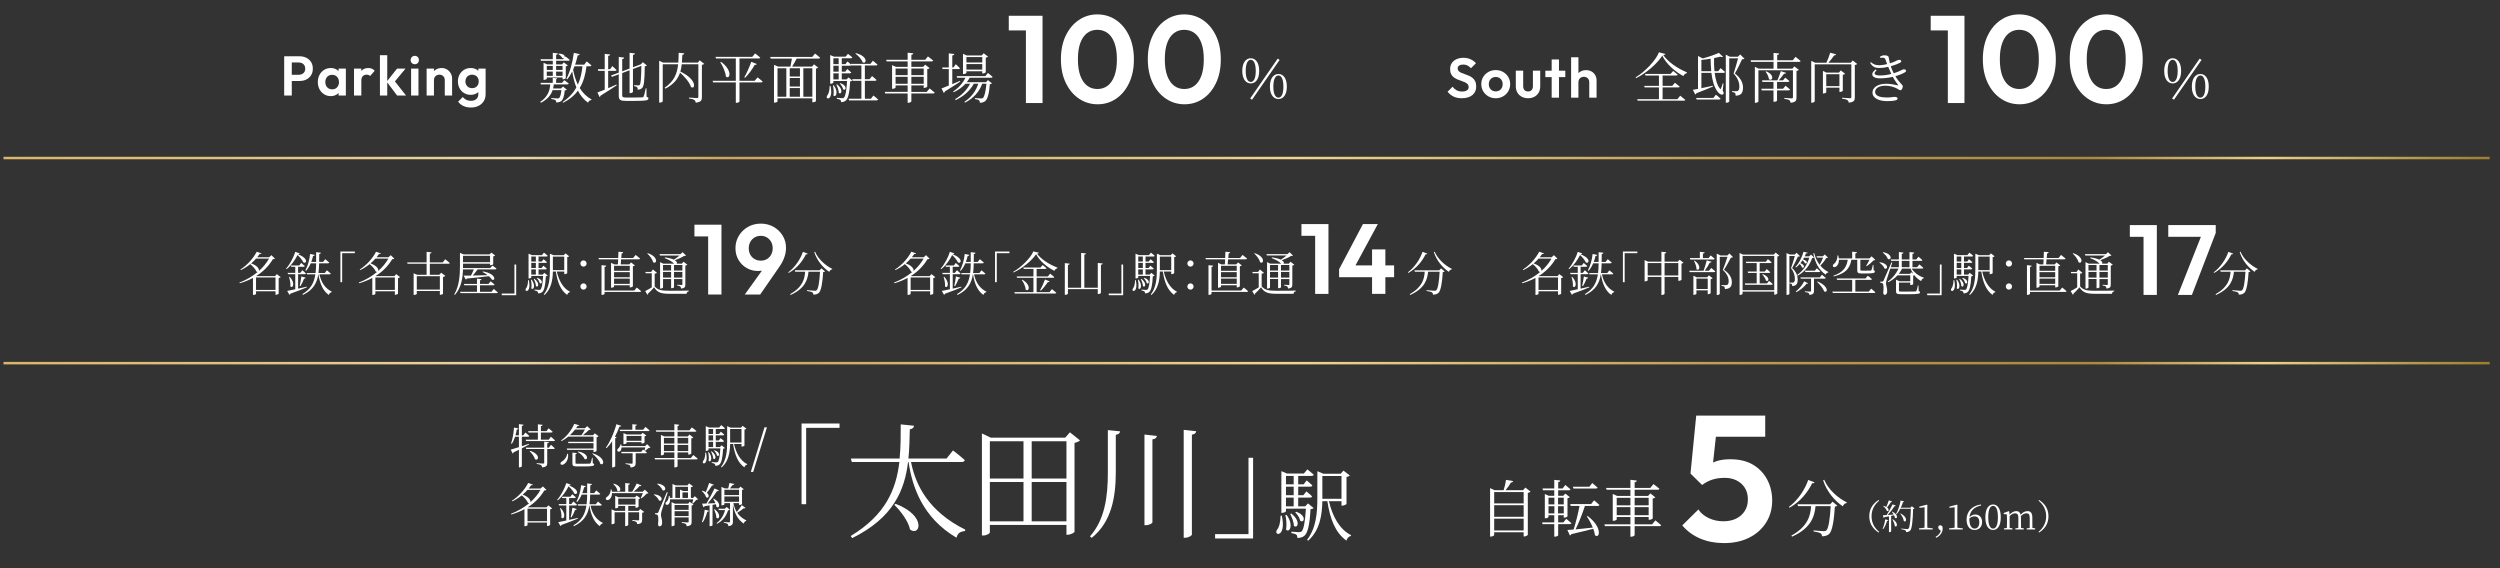 <?xml version="1.0" encoding="UTF-8"?><svg xmlns="http://www.w3.org/2000/svg" xmlns:xlink="http://www.w3.org/1999/xlink" viewBox="0 0 1006.945 228.976"><rect x="0" y="0" width="1006.945" height="228.976" fill="#333333" stroke="none"/><defs><linearGradient id="_新規グラデーションスウォッチ_1" x1="1.406" y1="63.649" x2="1002.796" y2="63.649" gradientUnits="userSpaceOnUse"><stop offset="0" stop-color="#dbb669"/><stop offset=".088" stop-color="#e0c27e"/><stop offset=".207" stop-color="#ead6a2"/><stop offset=".291" stop-color="#cca55e"/><stop offset=".52" stop-color="#ecd690"/><stop offset=".7" stop-color="#bf9a4f"/><stop offset=".84" stop-color="#ac893c"/><stop offset=".91" stop-color="#ead187"/><stop offset="1" stop-color="#9c7e2e"/></linearGradient><linearGradient id="_新規グラデーションスウォッチ_1-2" y1="146.266" y2="146.266" xlink:href="#_新規グラデーションスウォッチ_1"/></defs><g id="_イメージ"><path d="m670.809,21.746c-.044.264-.33.352-.881.418,1.98,2.86,5.655,5.325,9.528,6.997l-.045.308c-.66.132-1.21.638-1.363,1.188-3.565-1.914-6.932-4.951-8.516-8.229-2.112,3.278-6.469,7.063-10.562,9.043l-.198-.308c3.696-2.2,8.207-6.843,9.418-10.1l2.618.682Zm5.94,16.811s1.254.946,2.047,1.672c-.066.242-.309.33-.616.33h-18.549l-.198-.616h8.758v-4.731h-5.766l-.176-.616h5.941v-4.181h-5.436l-.153-.638h10.275l1.012-1.188s1.145.836,1.849,1.475c-.044.242-.286.352-.572.352h-5.501v4.181h3.873l1.078-1.254s1.166.88,1.936,1.54c-.065.22-.286.33-.594.33h-6.293v4.731h5.963l1.122-1.386Z" style="fill:#fff;"/><path d="m693.006,27.444s1.101.88,1.804,1.541c-.065.242-.264.352-.571.352h-3.608c.33,2.574.968,4.951,2.09,6.315.198.308.33.286.462-.066.22-.44.484-1.254.704-2.024l.286.044-.308,2.926c.439.748.527,1.1.242,1.364-.572.572-1.606-.044-2.223-.858-1.496-1.958-2.223-4.687-2.574-7.701h-4.027v6.183c1.387-.286,2.993-.638,4.6-.99l.044.33c-1.519.638-3.697,1.562-6.623,2.685-.11.264-.309.44-.507.506l-.945-1.87c.483-.066,1.21-.22,2.068-.374v-13.268l1.892.99c2.421-.638,5.017-1.54,6.469-2.244l1.717,1.562c-.198.176-.595.176-1.101-.022-.726.176-1.562.374-2.508.572-.066,1.628-.022,3.477.153,5.281h1.519l.946-1.232Zm-1.87,10.694s1.166.902,1.87,1.606c-.044.242-.264.352-.572.352h-9.065l-.176-.638h6.909l1.034-1.32Zm-1.893-9.461c-.154-1.628-.22-3.345-.242-5.039-1.21.22-2.486.396-3.719.506v4.533h3.961Zm13.4-5.039c-.177.176-.484.242-.969.242-.682,1.452-1.98,4.225-2.904,5.699,2.354,1.826,3.278,3.785,3.278,5.655,0,2.223-.748,3.212-2.948,3.323,0-.462-.11-.946-.308-1.144-.177-.154-.616-.286-1.167-.352v-.33h1.805c.264,0,.396-.022.55-.132.353-.242.595-.726.595-1.65,0-1.76-.639-3.543-2.311-5.325.484-1.452,1.298-4.247,1.782-6.117h-3.543v17.36c0,.132-.462.506-1.166.506h-.22v-19.363l1.628.836h3.234l.925-.902,1.738,1.694Z" style="fill:#fff;"/><path d="m723.192,22.89s1.276.968,2.046,1.672c-.044.242-.241.352-.55.352h-8.867v2.75h6.117l.77-.924,1.849,1.408c-.154.154-.506.352-.968.418v10.738c0,1.144-.242,1.87-2.377,2.09-.065-.44-.198-.836-.506-1.034-.374-.242-.968-.44-2.024-.572v-.352s2.421.198,2.948.198c.418,0,.528-.176.528-.506v-10.825h-13.906v12.563c0,.176-.572.55-1.188.55h-.242v-14.5l1.584.748h5.94v-2.75h-9.043l-.176-.638h9.219v-2.97l2.267.242c-.044.308-.264.528-.792.594v2.134h6.227l1.145-1.386Zm-7.438,13.51v4.158c0,.088-.462.44-1.21.44h-.22v-4.599h-4.73l-.177-.66h4.907v-2.75h-4.444l-.177-.638h6.184c.483-1.078,1.056-2.596,1.386-3.696l2.112.682c-.088.242-.352.396-.836.374-.55.792-1.343,1.804-2.112,2.64h1.716l.902-1.078s1.013.77,1.673,1.364c-.066.242-.265.352-.572.352h-4.401v2.75h2.421l.99-1.188s1.1.836,1.826,1.497c-.066.242-.286.352-.594.352h-4.644Zm-4.356-7.679c3.719,1.584,2.377,4.247,1.078,3.146-.088-.99-.748-2.245-1.342-2.993l.264-.154Z" style="fill:#fff;"/><path d="m748.052,25.772c-.133.154-.507.353-.969.418v13.026c0,1.188-.242,1.914-2.442,2.134-.065-.44-.22-.814-.572-1.034-.374-.264-1.034-.462-2.134-.594v-.352s2.618.198,3.146.198c.462,0,.594-.154.594-.528v-13.114h-14.742v14.896c0,.176-.55.55-1.144.55h-.265v-16.854l1.584.748h4.533c.572-1.232,1.166-2.816,1.519-4.026l2.397.66c-.109.242-.352.44-.813.418-.572.88-1.431,2.002-2.288,2.948h8.999l.77-.902,1.827,1.408Zm-5.81,10.804c-.021.132-.726.462-1.188.462h-.177v-1.738h-5.303v1.892c0,.154-.572.462-1.122.462h-.22v-9.087l1.43.682h4.995l.771-.88,1.738,1.342c-.154.176-.484.352-.925.44v6.425Zm-1.364-1.892v-4.797h-5.303v4.797h5.303Z" style="fill:#fff;"/><path d="m757.181,22.846c.638-.374,1.144-.572,1.804-.572.792,0,1.629.176,1.738.792.132.704.265,1.584.484,2.442,2.288-.682,3.146-1.408,3.498-1.408.507,0,1.078.11,1.101.528,0,.22-.154.418-.484.638-.462.286-1.98.902-3.763,1.408.286.858.66,1.804,1.188,2.838.704-.22,1.364-.462,1.937-.704,1.408-.572,1.65-.88,2.002-.88.55-.044,1.034.11,1.034.55,0,.22-.088.462-.506.682-.814.484-2.135,1.056-3.807,1.518,1.717,2.838,2.992,3.455,2.992,4.027,0,.682-.374,1.628-.901,1.628-.528,0-.881-.396-1.761-.836-.814-.396-2.553-.99-4.356-.99-2.354,0-4.114.99-4.114,2.442,0,2.046,2.794,2.311,4.884,2.311,1.65,0,2.179-.242,3.037-.242.66,0,1.122.286,1.122.704,0,.66-1.364,1.012-4.203,1.012-2.75,0-5.919-.924-5.919-3.499,0-1.76,1.805-3.499,5.523-3.499,2.002,0,3.586.396,4.62.638.286.088.309.022.154-.198-.374-.55-1.276-1.672-2.112-3.234-1.562.374-3.389.616-5.324.616-3.081,0-3.961-1.914-1.562-3.586l.374.33c-1.364,1.21-1.078,2.09,1.364,2.09,1.584,0,3.146-.242,4.555-.616-.418-.858-.836-1.826-1.255-2.86-1.144.286-2.354.462-3.41.462-1.519,0-2.729-.176-3.872-2.09l.308-.242c1.078.814,1.738,1.232,3.477,1.232.792,0,1.98-.198,3.08-.462-.241-.594-.439-1.188-.66-1.782-.176-.506-.374-.749-1.056-.792-.374-.022-.748,0-1.122.022l-.088-.418Z" style="fill:#fff;"/><path d="m878.509,28.588c0,3.565-1.673,5.017-3.411,5.017-1.694,0-3.41-1.452-3.41-5.017,0-3.674,1.716-5.126,3.41-5.126,1.738,0,3.411,1.452,3.411,5.126Zm-3.411,4.423c1.122,0,2.024-1.254,2.024-4.423,0-3.212-.924-4.51-2.024-4.51-1.056,0-2.024,1.298-2.024,4.51,0,3.169.946,4.423,2.024,4.423Zm-.22,6.645l11.09-16.041.77.506-11.111,16.04-.748-.506Zm14.764-4.775c0,3.587-1.649,5.017-3.388,5.017-1.694,0-3.433-1.43-3.433-5.017,0-3.652,1.738-5.083,3.433-5.083,1.738,0,3.388,1.43,3.388,5.083Zm-3.388,4.445c1.122,0,2.002-1.254,2.002-4.445,0-3.212-.902-4.488-2.002-4.488-1.078,0-2.047,1.276-2.047,4.488,0,3.19.946,4.445,2.047,4.445Z" style="fill:#fff;"/><path d="m777.645,12.252v-5.9h13.1v5.9h-13.1Zm6.899,29.25V6.352h6.7v35.15h-6.7Z" style="fill:#fff;"/><path d="m813.444,42.002c-2.767,0-5.267-.75-7.5-2.25s-4.008-3.616-5.324-6.35c-1.317-2.733-1.976-5.917-1.976-9.55,0-3.633.65-6.8,1.95-9.5,1.3-2.7,3.058-4.8,5.275-6.3,2.216-1.5,4.691-2.25,7.425-2.25,2.8,0,5.308.75,7.524,2.25s3.976,3.609,5.275,6.325c1.3,2.717,1.95,5.909,1.95,9.575,0,3.633-.65,6.809-1.95,9.525-1.3,2.717-3.05,4.817-5.25,6.3-2.2,1.484-4.667,2.225-7.4,2.225Zm-.1-6.15c1.6,0,2.982-.45,4.15-1.35,1.166-.9,2.074-2.233,2.725-4,.65-1.767.975-3.966.975-6.6,0-2.633-.324-4.833-.975-6.6-.65-1.766-1.567-3.091-2.75-3.975-1.184-.883-2.575-1.325-4.175-1.325-1.567,0-2.934.442-4.101,1.325-1.167.883-2.074,2.2-2.725,3.95s-.975,3.942-.975,6.575c0,2.667.324,4.883.975,6.65.65,1.767,1.558,3.1,2.725,4s2.551,1.35,4.15,1.35Z" style="fill:#fff;"/><path d="m848.443,42.002c-2.767,0-5.267-.75-7.5-2.25s-4.008-3.616-5.324-6.35c-1.317-2.733-1.976-5.917-1.976-9.55,0-3.633.65-6.8,1.95-9.5,1.3-2.7,3.058-4.8,5.275-6.3,2.216-1.5,4.691-2.25,7.425-2.25,2.8,0,5.308.75,7.524,2.25s3.976,3.609,5.275,6.325c1.3,2.717,1.95,5.909,1.95,9.575,0,3.633-.65,6.809-1.95,9.525-1.3,2.717-3.05,4.817-5.25,6.3-2.2,1.484-4.667,2.225-7.4,2.225Zm-.1-6.15c1.6,0,2.982-.45,4.15-1.35,1.166-.9,2.074-2.233,2.725-4,.65-1.767.975-3.966.975-6.6,0-2.633-.324-4.833-.975-6.6-.65-1.766-1.567-3.091-2.75-3.975-1.184-.883-2.575-1.325-4.175-1.325-1.567,0-2.934.442-4.101,1.325-1.167.883-2.074,2.2-2.725,3.95s-.975,3.942-.975,6.575c0,2.667.324,4.883.975,6.65.65,1.767,1.558,3.1,2.725,4s2.551,1.35,4.15,1.35Z" style="fill:#fff;"/><path d="m588.777,39.566c-1.275,0-2.366-.218-3.273-.653-.908-.435-1.729-1.087-2.464-1.957l2.024-2.025c.465.615,1.005,1.091,1.62,1.429.615.338,1.365.506,2.25.506.795,0,1.429-.157,1.901-.472.473-.315.709-.75.709-1.305,0-.48-.135-.87-.405-1.17-.27-.3-.626-.555-1.068-.765-.442-.21-.931-.401-1.463-.574s-1.065-.371-1.598-.596-1.02-.506-1.462-.844-.799-.772-1.069-1.305c-.27-.532-.404-1.204-.404-2.014,0-.96.232-1.777.697-2.453.465-.675,1.103-1.192,1.912-1.552.811-.36,1.725-.54,2.745-.54,1.08,0,2.055.203,2.925.607s1.583.93,2.138,1.575l-2.024,2.025c-.466-.51-.941-.885-1.429-1.125-.488-.24-1.039-.36-1.654-.36-.705,0-1.26.135-1.665.405s-.607.66-.607,1.17c0,.436.135.788.405,1.058.27.27.626.503,1.068.697.442.195.93.383,1.463.562.532.18,1.064.383,1.598.608.532.225,1.02.517,1.462.877.442.36.799.821,1.069,1.384.27.562.404,1.256.404,2.081,0,1.47-.518,2.625-1.552,3.465-1.035.84-2.453,1.26-4.253,1.26Z" style="fill:#fff;"/><path d="m602.456,39.566c-1.095,0-2.081-.251-2.958-.754-.878-.502-1.575-1.185-2.093-2.047-.518-.862-.776-1.826-.776-2.891s.255-2.021.765-2.869c.51-.847,1.208-1.522,2.093-2.025.885-.502,1.867-.754,2.947-.754,1.11,0,2.104.251,2.981.754.878.503,1.571,1.178,2.081,2.025.51.848.766,1.804.766,2.869s-.256,2.029-.766,2.891c-.51.863-1.203,1.545-2.081,2.047-.877.503-1.864.754-2.959.754Zm-.022-2.745c.555,0,1.047-.124,1.474-.371.428-.248.758-.592.99-1.035.232-.442.349-.949.349-1.519s-.12-1.072-.359-1.508c-.24-.435-.57-.776-.99-1.023s-.908-.372-1.463-.372c-.54,0-1.02.124-1.439.372s-.75.589-.99,1.023c-.24.436-.36.938-.36,1.508s.12,1.076.36,1.519c.24.443.57.788.99,1.035s.899.371,1.439.371Z" style="fill:#fff;"/><path d="m615.461,39.566c-.961,0-1.812-.203-2.554-.607-.743-.405-1.324-.968-1.744-1.688-.42-.72-.63-1.553-.63-2.498v-6.3h2.97v6.233c0,.45.075.836.225,1.159.15.323.375.566.676.731.3.166.652.248,1.058.248.614,0,1.095-.188,1.439-.562.345-.375.518-.9.518-1.575v-6.233h2.947v6.3c0,.96-.206,1.8-.618,2.52-.413.72-.99,1.279-1.732,1.676-.743.397-1.595.596-2.554.596Z" style="fill:#fff;"/><path d="m622.436,31.061v-2.588h8.032v2.588h-8.032Zm2.542,8.28v-15.39h2.947v15.39h-2.947Z" style="fill:#fff;"/><path d="m632.807,39.341v-16.268h2.948v16.268h-2.948Zm7.312,0v-6.232c0-.645-.202-1.17-.607-1.575-.404-.405-.93-.607-1.575-.607-.42,0-.795.09-1.125.27s-.589.435-.775.765c-.188.33-.281.712-.281,1.147l-1.147-.585c0-.855.18-1.601.539-2.239.36-.638.859-1.136,1.497-1.497.637-.36,1.368-.54,2.193-.54s1.556.18,2.193.54c.638.36,1.137.855,1.497,1.485.359.63.54,1.357.54,2.183v6.885h-2.948Z" style="fill:#fff;"/><path d="m228.325,36.136c-.153.154-.418.242-.857.286-.198,2.31-.683,3.762-1.475,4.334-.484.33-1.188.506-1.958.506,0-.352-.066-.748-.353-.924-.264-.22-.946-.374-1.628-.484v-.374c.748.044,2.046.176,2.442.176.374,0,.55-.044.704-.176.374-.286.726-1.408.924-3.19h-3.542c-.595,1.827-1.87,3.631-4.709,5.105l-.286-.352c3.257-2.2,3.873-4.819,4.026-7.041h-3.763l-.153-.638h4.929v-2.002l1.782.176c-.044.198-.132.33-.418.396v1.43h2.376l.924-1.078s1.101.77,1.782,1.364c-.065.242-.285.352-.571.352h-5.436c-.065.528-.153,1.078-.285,1.628h3.19l.792-.792,1.562,1.298Zm-10.605-12.3h4.929v-2.552l2.047.22c-.044.308-.242.484-.704.572v1.76h2.816l.418-.484c-.198.132-.462.154-.771,0-.242-.572-.946-1.21-1.562-1.519l.198-.22c2.112.022,2.597.968,2.333,1.496l.33-.374s1.056.792,1.738,1.408c-.045.22-.265.33-.551.33h-4.95v1.452h2.398l.704-.792,1.605,1.21c-.109.154-.439.33-.813.396v4.731c0,.132-.683.462-1.101.462h-.198v-.726h-6.358v.528c0,.132-.572.418-1.101.418h-.197v-6.887l1.408.66h2.31v-1.452h-4.774l-.154-.638Zm2.509,2.707v1.628h2.42v-1.628h-2.42Zm0,4.004h2.42v-1.716h-2.42v1.716Zm3.763-4.004v1.628h2.596v-1.628h-2.596Zm2.596,4.004v-1.716h-2.596v1.716h2.596Zm9.638-3.851c-.418,3.345-1.21,6.271-2.729,8.757,1.166,1.892,2.729,3.477,4.775,4.621l-.066.198c-.639.088-1.145.418-1.364,1.078-1.782-1.276-3.08-2.905-4.07-4.819-1.408,1.914-3.323,3.542-5.941,4.841l-.22-.286c2.508-1.65,4.291-3.608,5.545-5.853-.792-1.936-1.32-4.114-1.673-6.425-.594,1.188-1.275,2.267-2.046,3.146l-.33-.176c1.408-2.641,2.53-6.557,3.015-10.496l2.376.528c-.088.264-.33.484-.813.506-.286,1.298-.639,2.53-1.034,3.718h3.652l1.012-1.298s1.21.946,1.893,1.606c-.044.242-.264.352-.55.352h-1.431Zm-4.818,0c-.198.462-.374.924-.572,1.386.418,2.156,1.034,4.203,1.914,6.007,1.013-2.222,1.584-4.687,1.849-7.393h-3.19Z" style="fill:#fff;"/><path d="m244.956,35.519c1.057-.462,2.179-.968,3.322-1.474l.133.308c-1.541.99-3.697,2.486-6.491,4.159-.066.264-.22.484-.418.594l-.88-1.87c.615-.198,1.672-.594,2.948-1.122v-7.569h-2.597l-.154-.66h2.751v-6.183l2.2.242c-.066.308-.242.506-.814.572v5.369h.771l.902-1.276s1.078.946,1.693,1.584c-.065.242-.264.352-.55.352h-2.816v6.975Zm15.469,3.455c.594.198.748.374.748.682,0,.792-.946.99-5.699.99h-3.345c-2.2,0-2.904-.418-2.904-1.98v-8.735l-2.729,1.034-.418-.528,3.146-1.188v-6.315l2.179.264c-.044.286-.265.528-.792.616v4.907l2.97-1.1v-6.359l2.135.264c-.044.308-.22.528-.771.616v4.951l2.993-1.122.197-.066.771-.858,1.65,1.32c-.154.176-.418.286-.858.352-.065,5.787-.33,7.943-1.034,8.691-.462.506-1.144.704-1.826.704,0-.418-.022-.792-.264-1.012-.198-.176-.66-.33-1.145-.418v-.396c.506.044,1.298.11,1.65.11.308,0,.44-.044.572-.198.418-.462.594-2.596.682-7.679l-3.389,1.276v9.175c0,.198-.594.55-1.122.55h-.242v-9.219l-2.97,1.122v8.955c0,.66.242.902,1.628.902h3.278c1.54,0,2.641-.022,3.125-.066.352-.044.483-.132.615-.33.198-.396.507-1.716.837-3.345h.286l.044,3.433Z" style="fill:#fff;"/><path d="m283.678,25.728c-.153.154-.527.33-.968.396v13.048c0,1.166-.264,1.936-2.465,2.178-.088-.462-.241-.858-.594-1.078-.396-.264-1.012-.462-2.156-.616v-.352s2.641.198,3.19.198c.462,0,.594-.132.594-.506v-13.114h-6.688c-.11,1.034-.286,2.024-.55,2.948,6.887,3.256,6.051,7.437,4.269,6.227-.551-1.892-2.641-4.269-4.4-5.809-.837,2.531-2.509,4.665-5.897,6.469l-.286-.396c3.807-2.597,4.995-5.589,5.413-9.439h-6.205v14.896c0,.198-.55.55-1.166.55h-.264v-16.854l1.584.748h6.116c.089-1.232.133-2.552.154-3.96l2.244.22c-.065.308-.285.55-.77.616-.044,1.1-.088,2.134-.176,3.125h6.402l.771-.924,1.848,1.43Z" style="fill:#fff;"/><path d="m305.129,31.163s1.275.946,2.046,1.672c-.044.242-.264.352-.572.352h-8.757v7.723c0,.132-.484.506-1.255.506h-.22v-8.229h-9.153l-.176-.638h9.329v-9h-7.987l-.198-.638h14.809l1.145-1.386s1.275.946,2.068,1.672c-.045.242-.265.352-.595.352h-7.767v9h6.116l1.167-1.386Zm-14.698-6.249c4.885,3.586,3.477,7.349,1.936,5.897-.132-1.826-1.275-4.203-2.244-5.743l.309-.154Zm9.351,6.205c.902-1.519,2.024-3.983,2.816-6.227l2.223.88c-.088.22-.374.396-.836.353-1.101,1.936-2.53,3.895-3.895,5.214l-.309-.22Z" style="fill:#fff;"/><path d="m328.273,21.57s1.254.946,2.046,1.672c-.066.242-.264.352-.572.352h-8.867c-.55,1.078-1.254,2.333-1.826,3.235h8.031l.771-.924,1.693,1.32c-.153.198-.418.33-.901.396v13.092c0,.11-.551.484-1.232.484h-.22v-1.606h-14.038v1.276c0,.132-.463.462-1.188.462h-.22v-15.204l1.672.704h4.951c.176-.88.439-2.201.594-3.235h-8.56l-.176-.66h16.92l1.123-1.364Zm-15.116,17.382h3.564v-11.464h-3.564v11.464Zm9.043-11.464h-4.114v3.323h4.114v-3.323Zm0,3.939h-4.114v3.432h4.114v-3.432Zm-4.114,7.525h4.114v-3.477h-4.114v3.477Zm5.479-11.464v11.464h3.631v-11.464h-3.631Z" style="fill:#fff;"/><path d="m334.518,34.574c1.32,6.271-2.421,5.61-1.343,3.917.616-.704.969-2.112.99-3.917h.353Zm17.272,3.895s1.188.902,1.892,1.606c-.065.242-.286.352-.571.352h-11.134l-.177-.66h5.149v-7.217h-3.521l-.176-.66h3.696v-5.523h-4.026l-.044-.132c-.066.176-.265.242-.484.242h-3.345v2.398h1.387l.836-1.078s.99.792,1.584,1.386c-.066.242-.264.352-.55.352h-3.257v2.442h1.937l.77-.792,1.541,1.254c-.154.176-.418.264-.858.308-.242,4.599-.836,6.931-1.738,7.723-.506.462-1.232.66-1.937.66,0-.352-.044-.682-.308-.902-.221-.176-.814-.352-1.387-.44v-.396c.66.066,1.694.154,2.112.154.353,0,.507-.044.727-.22.594-.506,1.056-2.685,1.276-6.711h-5.523v.638c0,.11-.418.462-1.078.462h-.198v-11.552l1.562.66h4.643l.946-1.144s1.078.792,1.761,1.43c-.066.242-.265.352-.572.352h-3.675v2.376h1.475l.813-1.078s.902.682,1.496,1.276l-.088-.308h7.833l.99-1.276s1.167.902,1.871,1.562c-.066.242-.265.352-.572.352h-4.511v5.523h1.892l.99-1.254s1.123.88,1.805,1.562c-.066.242-.264.352-.572.352h-4.114v7.217h2.442l.99-1.298Zm-15.975-4.115c2.112,2.816.771,5.171-.132,4.07.242-1.276.065-2.948-.198-3.982l.33-.088Zm-.154-10.892v2.376h2.135v-2.376h-2.135Zm2.135,3.014h-2.135v2.398h2.135v-2.398Zm0,3.059h-2.135v2.442h2.135v-2.442Zm-.683,4.423c2.816,2.178,1.694,4.378.727,3.41,0-1.034-.55-2.398-1.013-3.278l.286-.132Zm1.387-.462c3.08,1.079,2.134,3.279,1.1,2.487-.132-.771-.77-1.761-1.364-2.311l.265-.176Zm6.271-12.08c5.127,1.32,4.203,4.643,2.641,3.652-.353-1.188-1.716-2.662-2.883-3.454l.242-.198Z" style="fill:#fff;"/><path d="m374.428,35.607s1.254.99,2.046,1.694c-.066.242-.264.352-.572.352h-8.823v3.19c0,.198-.638.55-1.188.55h-.308v-3.741h-9.043l-.177-.638h9.22v-2.618h-4.862v.88c0,.132-.595.484-1.167.484h-.241v-9.527l1.562.704h4.709v-2.2h-8.449l-.198-.638h8.647v-2.882l2.267.264c-.066.308-.242.528-.771.616v2.002h5.545l1.122-1.364s1.298.946,2.112,1.65c-.066.242-.286.352-.594.352h-8.186v2.2h4.753l.814-.902,1.782,1.408c-.154.176-.507.352-.946.418v7.063c-.022.132-.727.484-1.211.484h-.22v-1.012h-4.973v2.618h6.183l1.167-1.408Zm-13.708-8.009v2.662h4.862v-2.662h-4.862Zm4.862,6.161v-2.838h-4.862v2.838h4.862Zm1.496-6.161v2.662h4.973v-2.662h-4.973Zm4.973,6.161v-2.838h-4.973v2.838h4.973Z" style="fill:#fff;"/><path d="m386.769,32.879c-1.452.946-3.521,2.332-6.205,3.96-.022.264-.198.506-.418.616l-.924-1.849c.594-.198,1.649-.616,2.926-1.144v-6.645h-2.508l-.154-.638h2.662v-5.677l2.223.242c-.044.308-.242.528-.814.594v4.84h.462l.946-1.32s1.057.946,1.694,1.628c-.065.242-.286.33-.572.33h-2.53v6.073c.99-.418,2.047-.858,3.103-1.32l.11.308Zm3.784-1.562c-.33.638-.726,1.232-1.166,1.804h7.745l.792-.858,1.628,1.32c-.132.176-.418.264-.857.33-.286,3.806-.946,6.073-1.893,6.821-.572.462-1.32.66-2.135.66,0-.418-.065-.792-.352-.99-.264-.242-.946-.418-1.628-.528l.021-.374c.748.066,2.003.154,2.442.154.374,0,.572-.044.771-.198.55-.484,1.1-2.486,1.386-5.721h-1.694c-1.21,3.3-3.454,5.809-6.953,7.613l-.197-.352c2.772-1.826,4.599-4.312,5.566-7.261h-1.804c-1.519,2.816-4.027,5.017-7.283,6.579l-.265-.352c2.663-1.562,4.775-3.763,6.073-6.227h-1.87c-1.255,1.386-2.86,2.508-4.73,3.411l-.242-.308c2.2-1.43,3.916-3.367,4.95-5.523h-3.345l-.176-.66h11.552l1.013-1.276s1.188.902,1.892,1.584c-.065.242-.264.352-.55.352h-8.691Zm-1.298-1.936c0,.132-.616.44-1.188.44h-.198v-8.163l1.496.682h6.052l.792-.88,1.76,1.342c-.154.176-.484.352-.924.44v5.853c-.022.132-.727.506-1.188.506h-.22v-.902h-6.381v.682Zm0-6.403v2.178h6.381v-2.178h-6.381Zm6.381,5.061v-2.222h-6.381v2.222h6.381Z" style="fill:#fff;"/><path d="m507.178,28.588c0,3.565-1.673,5.017-3.411,5.017-1.694,0-3.41-1.452-3.41-5.017,0-3.674,1.716-5.126,3.41-5.126,1.738,0,3.411,1.452,3.411,5.126Zm-3.411,4.423c1.122,0,2.024-1.254,2.024-4.423,0-3.212-.924-4.51-2.024-4.51-1.056,0-2.024,1.298-2.024,4.51,0,3.169.946,4.423,2.024,4.423Zm-.22,6.645l11.09-16.041.77.506-11.111,16.04-.748-.506Zm14.764-4.775c0,3.587-1.649,5.017-3.388,5.017-1.694,0-3.433-1.43-3.433-5.017,0-3.652,1.738-5.083,3.433-5.083,1.738,0,3.388,1.43,3.388,5.083Zm-3.388,4.445c1.122,0,2.002-1.254,2.002-4.445,0-3.212-.902-4.488-2.002-4.488-1.078,0-2.047,1.276-2.047,4.488,0,3.19.946,4.445,2.047,4.445Z" style="fill:#fff;"/><path d="m406.314,12.252v-5.9h13.1v5.9h-13.1Zm6.899,29.25V6.352h6.7v35.15h-6.7Z" style="fill:#fff;"/><path d="m442.113,42.002c-2.767,0-5.267-.75-7.5-2.25s-4.008-3.616-5.324-6.35c-1.317-2.733-1.976-5.917-1.976-9.55,0-3.633.65-6.8,1.95-9.5,1.3-2.7,3.058-4.8,5.275-6.3,2.216-1.5,4.691-2.25,7.425-2.25,2.8,0,5.308.75,7.524,2.25s3.976,3.609,5.275,6.325c1.3,2.717,1.95,5.909,1.95,9.575,0,3.633-.65,6.809-1.95,9.525-1.3,2.717-3.05,4.817-5.25,6.3-2.2,1.484-4.667,2.225-7.4,2.225Zm-.1-6.15c1.6,0,2.982-.45,4.15-1.35,1.166-.9,2.074-2.233,2.725-4,.65-1.767.975-3.966.975-6.6,0-2.633-.324-4.833-.975-6.6-.65-1.766-1.567-3.091-2.75-3.975-1.184-.883-2.575-1.325-4.175-1.325-1.567,0-2.934.442-4.101,1.325-1.167.883-2.074,2.2-2.725,3.95s-.975,3.942-.975,6.575c0,2.667.324,4.883.975,6.65.65,1.767,1.558,3.1,2.725,4s2.551,1.35,4.15,1.35Z" style="fill:#fff;"/><path d="m477.112,42.002c-2.767,0-5.267-.75-7.5-2.25s-4.008-3.616-5.324-6.35c-1.317-2.733-1.976-5.917-1.976-9.55,0-3.633.65-6.8,1.95-9.5,1.3-2.7,3.058-4.8,5.275-6.3,2.216-1.5,4.691-2.25,7.425-2.25,2.8,0,5.308.75,7.524,2.25s3.976,3.609,5.275,6.325c1.3,2.717,1.95,5.909,1.95,9.575,0,3.633-.65,6.809-1.95,9.525-1.3,2.717-3.05,4.817-5.25,6.3-2.2,1.484-4.667,2.225-7.4,2.225Zm-.1-6.15c1.6,0,2.982-.45,4.15-1.35,1.166-.9,2.074-2.233,2.725-4,.65-1.767.975-3.966.975-6.6,0-2.633-.324-4.833-.975-6.6-.65-1.766-1.567-3.091-2.75-3.975-1.184-.883-2.575-1.325-4.175-1.325-1.567,0-2.934.442-4.101,1.325-1.167.883-2.074,2.2-2.725,3.95s-.975,3.942-.975,6.575c0,2.667.324,4.883.975,6.65.65,1.767,1.558,3.1,2.725,4s2.551,1.35,4.15,1.35Z" style="fill:#fff;"/><path d="m114.462,38.491v-15.817h3.06v15.817h-3.06Zm2.25-5.873v-2.498h3.667c.48,0,.915-.097,1.306-.292.39-.195.697-.476.922-.844.226-.367.338-.813.338-1.339,0-.51-.112-.952-.338-1.327-.225-.375-.532-.66-.922-.855-.391-.195-.825-.292-1.306-.292h-3.667v-2.498h3.982c1.005,0,1.908.202,2.711.607.803.405,1.437.979,1.901,1.721s.697,1.624.697,2.644c0,1.021-.232,1.901-.697,2.644-.465.742-1.099,1.316-1.901,1.721s-1.706.607-2.711.607h-3.982Z" style="fill:#fff;"/><path d="m133.226,38.716c-.989,0-1.882-.248-2.677-.743-.796-.495-1.418-1.17-1.868-2.025-.449-.855-.675-1.815-.675-2.88,0-1.08.226-2.048.675-2.903.45-.855,1.072-1.53,1.868-2.025.795-.495,1.688-.742,2.677-.742.78,0,1.478.157,2.093.472s1.106.754,1.474,1.316.566,1.196.597,1.901v3.915c-.03.72-.229,1.357-.597,1.912-.367.555-.858.994-1.474,1.316s-1.312.484-2.093.484Zm.54-2.723c.825,0,1.493-.273,2.003-.821.51-.547.765-1.256.765-2.126,0-.57-.116-1.076-.349-1.519-.232-.442-.555-.788-.968-1.035-.412-.248-.896-.372-1.451-.372-.54,0-1.016.124-1.429.372-.412.247-.734.592-.967,1.035-.233.443-.35.949-.35,1.519,0,.585.116,1.099.35,1.541.232.443.555.788.967,1.035.413.248.889.371,1.429.371Zm2.61,2.498v-2.925l.473-2.655-.473-2.61v-2.678h2.925v10.868h-2.925Z" style="fill:#fff;"/><path d="m142.586,38.491v-10.868h2.948v10.868h-2.948Zm2.948-6.007l-1.147-.765c.135-1.335.524-2.389,1.17-3.161.645-.772,1.574-1.159,2.79-1.159.524,0,.997.086,1.417.258.42.173.803.454,1.147.844l-1.845,2.115c-.165-.18-.364-.315-.597-.405-.232-.09-.499-.135-.799-.135-.63,0-1.144.199-1.541.596-.397.398-.596,1.001-.596,1.812Z" style="fill:#fff;"/><path d="m153.026,38.491v-16.268h2.948v16.268h-2.948Zm6.931,0l-4.208-5.603,4.186-5.265h3.397l-4.905,5.94.112-1.44,5.018,6.368h-3.6Z" style="fill:#fff;"/><path d="m167.066,25.869c-.48,0-.878-.161-1.192-.484-.315-.322-.473-.723-.473-1.204,0-.465.157-.862.473-1.192.314-.33.712-.495,1.192-.495.495,0,.897.166,1.204.495.307.33.461.728.461,1.192,0,.48-.154.881-.461,1.204-.308.323-.709.484-1.204.484Zm-1.485,12.623v-10.868h2.971v10.868h-2.971Z" style="fill:#fff;"/><path d="m171.836,38.491v-10.868h2.948v10.868h-2.948Zm7.312,0v-6.232c0-.645-.202-1.17-.607-1.575-.404-.405-.93-.607-1.575-.607-.42,0-.795.09-1.125.27s-.589.435-.775.765c-.188.33-.281.712-.281,1.147l-1.147-.585c0-.855.183-1.601.551-2.239.367-.638.878-1.136,1.53-1.497.652-.36,1.391-.54,2.216-.54.795,0,1.508.199,2.138.596.63.397,1.125.915,1.485,1.552.359.638.54,1.324.54,2.059v6.885h-2.948Z" style="fill:#fff;"/><path d="m189.565,38.199c-.975,0-1.853-.236-2.633-.709-.779-.472-1.391-1.121-1.833-1.946-.443-.825-.664-1.748-.664-2.768s.221-1.935.664-2.745c.442-.81,1.054-1.451,1.833-1.924.78-.473,1.658-.708,2.633-.708.811,0,1.526.157,2.148.472.623.315,1.114.747,1.475,1.294.359.548.555,1.189.585,1.924v3.42c-.03.72-.229,1.361-.597,1.924s-.862.998-1.485,1.305c-.622.308-1.331.461-2.126.461Zm.135,5.107c-1.155,0-2.175-.207-3.06-.619-.886-.413-1.59-.994-2.115-1.744l1.868-1.868c.419.495.889.874,1.406,1.136.517.262,1.144.394,1.878.394.915,0,1.639-.233,2.172-.698.532-.465.799-1.11.799-1.935v-2.723l.495-2.385-.473-2.385v-2.858h2.925v10.305c0,1.08-.252,2.021-.754,2.824-.503.802-1.196,1.429-2.081,1.879-.886.45-1.905.675-3.061.675Zm.45-7.785c.54,0,1.009-.116,1.406-.349.397-.232.709-.555.934-.967.226-.413.338-.881.338-1.406,0-.54-.112-1.013-.338-1.417-.225-.405-.536-.724-.934-.957-.397-.232-.866-.349-1.406-.349s-1.013.116-1.417.349c-.405.233-.721.555-.945.968s-.338.881-.338,1.406c0,.51.113.971.338,1.384s.54.739.945.979c.404.24.877.36,1.417.36Z" style="fill:#fff;"/><path d="m756.665,201.385l.238.28c-1.625,1.316-3.082,3.333-3.082,6.275,0,2.941,1.457,4.958,3.082,6.275l-.238.28c-1.891-1.205-3.768-3.18-3.768-6.555,0-3.376,1.877-5.351,3.768-6.556Z" style="fill:#fff;"/><path d="m758.268,213.025c.435-.98.854-2.465,1.051-3.852l1.261.336c-.057.168-.196.294-.505.308-.364,1.232-.924,2.493-1.597,3.333l-.21-.126Zm3.937-6.961c2.689,1.4,1.919,3.222,1.05,2.535-.056-.322-.195-.687-.364-1.064-.363.084-.756.168-1.176.252v6.248c0,.084-.309.308-.743.308h-.14v-6.374c-.546.112-1.148.224-1.793.336-.084.168-.21.266-.364.28l-.294-1.05c.336,0,.854-.028,1.499-.07.868-1.289,1.835-3.04,2.409-4.328l1.316.518c-.07.154-.267.266-.546.238-.645,1.037-1.709,2.438-2.731,3.544.714-.056,1.54-.126,2.409-.196-.225-.392-.477-.784-.7-1.079l.168-.098Zm-.084-4.048c-.057.14-.225.252-.505.238-.476.742-1.022,1.541-1.568,2.129,1.12.84.616,1.835-.057,1.387-.196-.644-.882-1.443-1.471-1.905l.141-.126c.448.126.798.28,1.078.448.364-.742.742-1.75,1.037-2.675l1.345.504Zm.308,7.13c2.451,1.667,1.597,3.516.757,2.746-.07-.841-.547-1.961-.953-2.689l.196-.056Zm8.713-4.342c-.098.112-.28.196-.589.224-.111,4.412-.42,7.788-1.12,8.615-.42.462-.98.672-1.723.672,0-.294-.057-.546-.28-.701-.252-.182-1.009-.336-1.667-.462l.014-.252c.743.084,1.989.21,2.34.21.322,0,.434-.056.602-.21.547-.518.812-3.894.938-7.998h-4.258c-.448.868-.952,1.639-1.499,2.241l-.21-.14c.757-1.331,1.471-3.404,1.849-5.421l1.429.42c-.069.168-.224.28-.504.28-.252.771-.546,1.527-.868,2.227h3.908l.546-.616,1.093.911Zm-5.631,2.003c3.165,1.597,2.269,3.88,1.303,3.054-.084-.98-.812-2.213-1.457-2.97l.154-.084Z" style="fill:#fff;"/><path d="m778.473,212.815v.448h-5.532v-.448l2.213-.266c.014-.84.028-1.667.028-2.493v-5.743l-2.102.238v-.504l3.025-.785.21.168-.056,2.171v4.455c0,.826.014,1.653.028,2.493l2.185.266Z" style="fill:#fff;"/><path d="m781.187,213.362c-.351-.294-.505-.63-.505-.953,0-.448.267-.84.785-.84.266,0,.518.098.84.392.099.35.154.63.154.995,0,1.681-1.289,3.082-2.647,3.656l-.182-.406c1.036-.56,1.778-1.289,2.087-2.437l-.532-.406Z" style="fill:#fff;"/><path d="m790.583,212.815v.448h-5.532v-.448l2.213-.266c.014-.84.028-1.667.028-2.493v-5.743l-2.102.238v-.504l3.025-.785.21.168-.056,2.171v4.455c0,.826.014,1.653.028,2.493l2.185.266Z" style="fill:#fff;"/><path d="m797.961,203.57c-2.955.672-4.44,2.297-4.692,4.721.658-.687,1.471-1.051,2.325-1.051,1.639,0,2.76,1.149,2.76,2.984,0,2.045-1.289,3.236-3.054,3.236-1.989,0-3.208-1.583-3.208-4.23,0-2.998,2.073-5.589,5.799-6.037l.07.378Zm-4.734,5.491c0,2.507.784,3.838,2.102,3.838,1.12,0,1.891-.868,1.891-2.535,0-1.639-.757-2.381-1.891-2.381-.715,0-1.457.21-2.102.84v.238Z" style="fill:#fff;"/><path d="m805.871,208.347c0,3.74-1.513,5.113-3.096,5.113-1.597,0-3.123-1.373-3.123-5.113,0-3.754,1.526-5.155,3.123-5.155,1.583,0,3.096,1.4,3.096,5.155Zm-3.096,4.552c.98,0,1.934-1.008,1.934-4.552,0-3.586-.953-4.581-1.934-4.581-1.009,0-1.947.98-1.947,4.581,0,3.558.938,4.552,1.947,4.552Z" style="fill:#fff;"/><path d="m819.72,212.815v.448h-3.404v-.448l1.191-.168c.014-.785.027-1.849.027-2.578v-1.429c0-1.457-.462-1.891-1.345-1.891-.658,0-1.358.266-2.227,1.121.027.224.042.477.042.743v1.457c0,.729.014,1.793.027,2.563l1.106.182v.448h-3.403v-.448l1.19-.168c.014-.771.028-1.849.028-2.578v-1.401c0-1.429-.435-1.919-1.303-1.919-.687,0-1.345.294-2.213,1.093v2.227c0,.714.014,1.793.027,2.563l1.106.182v.448h-3.418v-.448l1.177-.168c.028-.785.042-1.863.042-2.578v-.771c0-.896-.027-1.484-.056-2.129l-1.247-.098v-.448l2.018-.742.196.14.111,1.289c.799-.883,1.779-1.443,2.704-1.443.938,0,1.541.434,1.778,1.471.812-.995,1.808-1.471,2.788-1.471,1.204,0,1.919.742,1.919,2.633v1.569c0,.729.014,1.793.028,2.563l1.106.182Z" style="fill:#fff;"/><path d="m821.31,201.385c1.891,1.205,3.768,3.18,3.768,6.556,0,3.375-1.877,5.351-3.768,6.555l-.238-.28c1.625-1.317,3.081-3.334,3.081-6.275,0-2.942-1.456-4.959-3.081-6.275l.238-.28Z" style="fill:#fff;"/></g><g id="_レイヤー"><path d="m113.058,111.625c-.134.133-.438.304-.817.38v6.269c-.019.133-.646.456-1.083.456h-.189v-1.405h-7.846v1.044c0,.095-.399.418-1.026.418h-.209v-6.839c-1.596.855-3.362,1.577-5.3,2.147l-.171-.285c2.754-1.045,5.3-2.527,7.408-4.293-.151.019-.342-.019-.531-.133-.361-.969-1.501-2.185-2.489-3.001-1.178.95-2.47,1.786-3.799,2.394l-.19-.228c2.641-1.634,5.281-4.56,6.573-7.162l1.957.703c-.096.19-.247.266-.741.19-.285.437-.627.893-1.007,1.349h4.787l.931-.855,1.425,1.387c-.133.171-.342.228-.854.247-1.52,2.583-3.742,4.92-6.649,6.744l.114.057h7.428l.722-.798,1.559,1.216Zm-9.917-7.466c-.589.665-1.254,1.311-1.976,1.938,2.679.931,3.324,2.355,3.097,3.04,1.71-1.501,3.097-3.191,4.084-4.977h-5.205Zm7.827,12.614v-5.015h-7.846v5.015h7.846Z" style="fill:#fff;"/><path d="m120.013,102.411c4.636,1.786,3.287,4.046,2.166,3.268-.361-.798-1.216-1.957-2.337-2.944-.95,1.899-2.546,4.255-4.389,5.661l-.246-.19c1.558-1.709,3.134-4.768,3.723-6.782l1.786.646c-.057.209-.228.323-.703.323v.019Zm3.591,13.317c-1.52.646-3.667,1.52-6.63,2.564-.058.228-.229.38-.399.456l-.893-1.577c.703-.114,1.861-.361,3.248-.665v-6.06h-2.925l-.152-.551h3.077v-2.432h-1.634l-.151-.532h3.4l.778-1.026s.894.741,1.444,1.254c-.057.208-.229.304-.494.304h-2.203v2.432h.893l.816-1.064s.912.76,1.463,1.33c-.057.19-.228.285-.494.285h-2.678v5.813c1.082-.247,2.279-.513,3.477-.798l.057.266Zm-6.935-4.237c2.451,2.583,1.216,4.92.285,3.837.133-1.197-.209-2.754-.551-3.78l.266-.057Zm4.028,3.61c.246-.988.513-2.47.684-3.762l1.748.513c-.076.229-.285.399-.665.399-.38,1.007-.912,2.166-1.444,2.982l-.322-.133Zm7.979-4.598c.703,3.419,2.488,5.775,4.92,6.934l-.038.228c-.551.19-.987.551-1.102,1.14-2.279-1.558-3.629-4.464-4.198-8.302h-.057c-.57,3.571-2.071,6.288-6.175,8.283l-.228-.342c3.4-1.995,4.711-4.579,5.224-7.941h-3.362l-.151-.532h3.59c.152-1.216.209-2.508.229-3.914h-2.185c-.494,1.178-1.121,2.204-1.843,3.001l-.305-.19c.932-1.652,1.653-4.084,1.919-6.592l1.862.399c-.076.228-.267.418-.685.437-.189.816-.437,1.615-.722,2.375h1.957c.019-1.235,0-2.527,0-3.914l1.918.209c-.057.285-.209.456-.664.532-.02,1.102-.02,2.166-.038,3.172h1.576l.894-1.102s.969.798,1.596,1.368c-.058.209-.247.304-.514.304h-3.552c-.038,1.406-.096,2.698-.267,3.914h2.527l.854-1.102s.988.779,1.577,1.33c-.038.209-.209.304-.476.304h-4.084Z" style="fill:#fff;"/><path d="m137.112,101.31h5.813v.665h-5.11v11.683h-.703v-12.348Z" style="fill:#fff;"/><path d="m161.128,111.625c-.133.133-.437.304-.816.38v6.269c-.02.133-.646.456-1.083.456h-.19v-1.405h-7.846v1.044c0,.095-.398.418-1.025.418h-.209v-6.839c-1.596.855-3.363,1.577-5.301,2.147l-.171-.285c2.755-1.045,5.301-2.527,7.409-4.293-.152.019-.342-.019-.532-.133-.36-.969-1.501-2.185-2.488-3.001-1.178.95-2.47,1.786-3.8,2.394l-.189-.228c2.641-1.634,5.281-4.56,6.572-7.162l1.957.703c-.095.19-.247.266-.741.19-.284.437-.627.893-1.007,1.349h4.788l.931-.855,1.425,1.387c-.133.171-.342.228-.855.247-1.52,2.583-3.742,4.92-6.648,6.744l.113.057h7.429l.722-.798,1.558,1.216Zm-9.916-7.466c-.59.665-1.254,1.311-1.977,1.938,2.679.931,3.325,2.355,3.097,3.04,1.71-1.501,3.097-3.191,4.085-4.977h-5.205Zm7.826,12.614v-5.015h-7.846v5.015h7.846Z" style="fill:#fff;"/><path d="m179.33,104.406s1.14.912,1.823,1.52c-.037.209-.228.304-.513.304h-7.522v4.445h3.818l.76-.836,1.69,1.292c-.151.171-.513.342-.949.437v6.763c-.02.114-.665.398-1.083.398h-.19v-1.52h-9.289v1.14c0,.133-.532.437-1.064.437h-.209v-8.72l1.387.608h3.838v-4.445h-7.675l-.171-.551h7.846v-4.236l1.976.209c-.057.266-.228.456-.684.532v3.496h5.205l1.007-1.273Zm-11.455,6.839v5.395h9.289v-5.395h-9.289Z" style="fill:#fff;"/><path d="m183.227,118.768l-.266-.19c2.052-3.496,2.299-7.732,2.299-11.607v-5.11l1.481.608h10.448l.703-.722,1.558,1.159c-.133.152-.456.304-.798.38v3.134c-.038.133-.665.399-1.083.399h-.189v-.627h-10.886v1.767h10.942l.912-1.007s.987.703,1.634,1.253c-.057.209-.229.304-.494.304h-7.124c-.589.836-1.292,1.748-1.919,2.47,1.71-.038,3.781-.076,5.928-.152-.665-.513-1.387-.969-2.033-1.273l.171-.228c5.396.912,5.148,3.951,3.667,3.344-.267-.456-.741-.95-1.273-1.425-2.089.285-4.938.57-8.871.95-.095.228-.266.361-.456.399l-.836-1.577c.703,0,1.71,0,2.944-.019.399-.741.836-1.691,1.14-2.489h-4.35c-.096,3.306-.608,7.295-3.249,10.258Zm15.635-2.375s1.026.798,1.653,1.387c-.038.209-.229.285-.494.285h-14.533l-.171-.532h6.801v-2.622h-5.091l-.152-.551h5.243v-2.128l1.843.19c-.038.247-.209.418-.627.494v1.444h3.438l.836-1.063s.988.741,1.596,1.33c-.057.209-.247.285-.493.285h-5.377v2.622h4.636l.893-1.14Zm-12.367-13.355v2.583h10.886v-2.583h-10.886Z" style="fill:#fff;"/><path d="m207.908,118.901h-5.813v-.665h5.11v-11.683h.703v12.348Z" style="fill:#fff;"/><path d="m213.001,112.822c1.14,5.395-2.09,4.825-1.159,3.381.532-.627.836-1.843.854-3.381h.305Zm7.599-1.824c-.133.152-.361.228-.741.285-.189,3.743-.684,5.68-1.443,6.326-.438.399-1.045.551-1.691.551,0-.304-.057-.608-.247-.779-.189-.171-.702-.304-1.196-.399v-.323c.569.038,1.463.114,1.805.114.304,0,.456-.038.627-.171.475-.418.854-2.185,1.045-5.452h-4.769v.608c0,.095-.361.399-.931.399h-.171v-9.974l1.349.57h4.027l.836-.988s.931.703,1.52,1.254c-.057.209-.228.304-.494.304h-3.21v2.014h1.311l.703-.931s.874.684,1.368,1.178c-.038.209-.229.304-.476.304h-2.906v2.052h1.234l.723-.912s.854.665,1.367,1.178c-.057.209-.228.304-.475.304h-2.85v2.09h1.672l.665-.703,1.349,1.102Zm-6.479,1.634c1.824,2.432.665,4.464-.113,3.514.209-1.102.057-2.526-.172-3.438l.285-.076Zm-.133-9.309v2.014h1.843v-2.014h-1.843Zm1.843,2.564h-1.843v2.052h1.843v-2.052Zm-1.843,4.711h1.843v-2.09h-1.843v2.09Zm1.254,1.709c2.432,1.862,1.463,3.762.627,2.926,0-.874-.475-2.071-.874-2.812l.247-.114Zm1.197-.418c2.659.931,1.842,2.85.949,2.147-.114-.665-.665-1.52-1.178-1.995l.229-.152Zm7.826-2.526c.798,3.533,2.546,6.782,5.281,8.112l-.038.209c-.475.095-.893.475-1.063,1.102-2.641-1.88-3.913-5.11-4.56-9.422h-1.196c-.076,3.229-.552,6.896-3.382,9.441l-.285-.19c2.204-2.85,2.47-6.478,2.47-10.106v-6.326l1.425.608h4.16l.665-.741,1.501,1.159c-.095.152-.418.304-.779.361v6.459c-.019.114-.646.398-1.025.398h-.171v-1.063h-3.002Zm-1.576-.57h4.578v-5.452h-4.578v5.452Z" style="fill:#fff;"/><path d="m235.02,104.881c.703,0,1.254.551,1.254,1.254,0,.703-.551,1.254-1.254,1.254s-1.254-.551-1.254-1.254c0-.703.551-1.254,1.254-1.254Zm0,9.251c.703,0,1.254.57,1.254,1.273s-.551,1.254-1.254,1.254-1.254-.551-1.254-1.254.551-1.273,1.254-1.273Z" style="fill:#fff;"/><path d="m248.871,106.496c.038-.589.076-1.292.114-2.052h-7.751l-.171-.532h7.94c.038-.855.076-1.748.096-2.508l1.918.152c-.037.266-.246.475-.626.532-.058.551-.096,1.178-.152,1.824h4.769l1.007-1.235s1.102.855,1.805,1.462c-.058.209-.247.304-.514.304h-7.123c-.058.741-.114,1.463-.172,2.052h3.458l.703-.798,1.538,1.197c-.133.152-.437.285-.798.361v8.055c-.019.133-.627.456-1.063.456h-.19v-.874h-6.325v.532c0,.152-.476.456-1.007.456h-.209v-10.011l1.329.627h1.425Zm7.6,9.328s1.102.817,1.767,1.463c-.058.209-.229.304-.494.304h-14.229v.722c0,.19-.531.456-1.007.456h-.228v-11.968l1.919.209c-.058.247-.209.437-.685.494v9.518h11.969l.988-1.197Zm-9.138-8.777v2.014h6.325v-2.014h-6.325Zm0,4.635h6.325v-2.07h-6.325v2.07Zm6.325,2.66v-2.127h-6.325v2.127h6.325Z" style="fill:#fff;"/><path d="m263.692,115.348c1.349,1.539,2.83,1.767,6.136,1.767,2.279,0,5.319,0,7.637-.076v.266c-.532.095-.874.456-.931,1.026h-6.688c-3.495,0-5.053-.437-6.401-2.603-.685.835-1.786,1.957-2.47,2.583.057.229-.038.342-.19.438l-.893-1.52c.627-.304,1.652-.893,2.621-1.482v-5.68h-2.45l-.095-.551h2.299l.722-.988,1.634,1.368c-.133.133-.418.285-.931.342v5.11Zm-2.774-13.374c4.56,1.539,3.534,4.654,2.128,3.628-.247-1.178-1.387-2.641-2.337-3.477l.209-.152Zm4.883.931l-.171-.551h8.473l.816-.779,1.406,1.33c-.171.152-.418.171-.817.19-.854.589-2.432,1.253-3.704,1.709.912.551.969,1.102.703,1.387h2.146l.627-.779,1.577,1.197c-.114.133-.418.304-.817.38v7.58c0,.95-.171,1.501-1.729,1.672-.038-.361-.114-.665-.285-.855-.228-.171-.607-.323-1.272-.399v-.304s1.387.114,1.709.114c.305,0,.381-.095.381-.361v-2.052h-3.363v3.344c0,.076-.398.36-.987.36h-.19v-3.704h-3.248v3.419c0,.133-.494.437-1.007.437h-.19v-10.677l1.292.627h4.369l-.038-.038c-.684-.722-1.956-1.539-3.742-2.185l.095-.304c1.672.228,2.812.551,3.572.912.74-.475,1.671-1.102,2.317-1.672h-7.922Zm1.254,3.837v2.223h3.248v-2.223h-3.248Zm3.248,5.072v-2.299h-3.248v2.299h3.248Zm1.178-5.072v2.223h3.363v-2.223h-3.363Zm3.363,5.072v-2.299h-3.363v2.299h3.363Z" style="fill:#fff;"/><path d="m325.328,102.164c-.076.209-.247.323-.723.266-1.234,2.603-3.609,5.718-6.953,7.504l-.171-.247c2.831-2.071,4.978-5.471,5.928-8.264l1.919.741Zm5.527,5.927l1.463,1.216c-.133.133-.38.247-.76.285-.247,4.179-.798,7.466-1.71,8.339-.551.513-1.311.76-2.241.741,0-.361-.095-.703-.418-.912-.304-.209-1.311-.437-2.166-.57l.02-.323c.969.095,2.659.247,3.134.247.399,0,.57-.057.779-.247.665-.551,1.121-3.628,1.33-7.428h-4.636c-.322,3.153-1.33,6.706-7.181,9.346l-.247-.304c5.129-2.831,5.89-6.231,6.061-9.042h-3.99l-.171-.57h10.012l.722-.779Zm-2.564-6.725c1.197,2.945,4.198,5.604,6.935,6.934l-.058.209c-.513.038-.931.38-1.178.988-2.564-1.729-4.958-4.597-6.022-7.941l.323-.19Z" style="fill:#fff;"/><path d="m322.847,170.581h15.302v1.75h-13.451v30.752h-1.851v-32.502Z" style="fill:#fff;"/><path d="m366.947,186.081c1.801,9.301,7.101,19.952,21.852,27.252l-.1.55c-1.801.2-2.95.75-3.45,2.7-13.801-8.15-17.852-20.701-19.302-30.502h-.199c-1.4,11.401-5.9,22.452-22.502,30.652l-.6-.85c14.051-8.451,18.301-18.801,19.601-29.802h-19.15l-.4-1.4h19.651c.45-4.55.45-9.15.45-13.751l5.35.55c-.1.75-.55,1.25-1.7,1.45-.1,3.9-.149,7.85-.55,11.75h15.352l2.6-3.25s2.95,2.25,4.75,3.9c-.149.5-.55.75-1.3.75h-20.352Zm-6.2,16.851c12.751,4.9,9.751,13.351,5.801,10.351-.65-3.25-3.7-7.4-6.351-9.95l.55-.4Z" style="fill:#fff;"/><path d="m434.994,177.381c-.35.4-1.2.8-2.2,1v35.802c-.05.35-1.6,1.2-2.75,1.2h-.5v-3.951h-30.852v3c0,.4-1.15,1.25-2.65,1.25h-.55v-41.103l3.55,1.7h30.002l1.9-2.15,4.05,3.25Zm-36.302.35v15.001h13.551v-15.001h-13.551Zm0,32.252h13.551v-15.851h-13.551v15.851Zm16.851-32.252v15.001h14.001v-15.001h-14.001Zm14.001,32.252v-15.851h-14.001v15.851h14.001Z" style="fill:#fff;"/><path d="m451.167,173.731c-.149.7-.5,1.2-1.75,1.4v15.401c-.05,9.7-1.7,19.701-9.7,26.102l-.7-.6c6-6.75,7.2-16.101,7.2-25.501v-17.301l4.95.5Zm14.801,1.85c-.1.7-.5,1.2-1.8,1.4v33.402c0,.4-1.35,1.15-2.6,1.15h-.601v-36.502l5,.55Zm15.852-1.9c-.15.7-.5,1.2-1.75,1.4v40.203c0,.45-1.4,1.3-2.65,1.3h-.65v-43.453l5.051.55Z" style="fill:#fff;"/><path d="m504.717,216.884h-15.301v-1.75h13.45v-30.752h1.851v32.502Z" style="fill:#fff;"/><path d="m516.297,207.691c1.92,9.087-3.52,8.127-1.951,5.696.896-1.056,1.407-3.104,1.439-5.696h.512Zm12.8-3.072c-.225.256-.608.384-1.248.48-.32,6.304-1.152,9.567-2.432,10.655-.736.672-1.761.928-2.849.928,0-.512-.096-1.024-.416-1.312-.319-.288-1.184-.512-2.016-.672v-.544c.96.064,2.464.192,3.04.192.512,0,.768-.064,1.056-.288.8-.704,1.44-3.68,1.76-9.184h-8.031v1.024c0,.16-.607.672-1.567.672h-.288v-16.799l2.271.96h6.783l1.408-1.664s1.568,1.184,2.56,2.112c-.096.352-.384.512-.832.512h-5.407v3.392h2.208l1.184-1.568s1.472,1.152,2.304,1.984c-.063.352-.384.512-.8.512h-4.896v3.456h2.08l1.216-1.536s1.439,1.12,2.304,1.984c-.096.352-.384.512-.8.512h-4.8v3.52h2.815l1.12-1.184,2.272,1.856Zm-10.912,2.752c3.072,4.096,1.12,7.52-.191,5.919.352-1.856.096-4.256-.288-5.792l.479-.128Zm-.224-15.679v3.392h3.104v-3.392h-3.104Zm3.104,4.32h-3.104v3.456h3.104v-3.456Zm-3.104,7.936h3.104v-3.52h-3.104v3.52Zm2.112,2.88c4.096,3.136,2.464,6.335,1.056,4.928,0-1.472-.8-3.488-1.472-4.736l.416-.192Zm2.016-.704c4.479,1.568,3.104,4.8,1.6,3.616-.191-1.12-1.12-2.56-1.983-3.36l.384-.256Zm13.183-4.256c1.345,5.952,4.288,11.423,8.896,13.663l-.063.352c-.8.16-1.504.8-1.792,1.856-4.448-3.168-6.592-8.607-7.68-15.871h-2.016c-.128,5.44-.928,11.615-5.695,15.903l-.48-.32c3.712-4.8,4.16-10.911,4.16-17.022v-10.655l2.399,1.024h7.008l1.119-1.248,2.528,1.952c-.16.256-.704.512-1.312.608v10.879c-.032.192-1.088.672-1.729.672h-.288v-1.792h-5.056Zm-2.655-.96h7.711v-9.183h-7.711v9.183Z" style="fill:#fff;"/><path d="m213.097,179.033c-.779.418-1.748.95-2.907,1.539v7.181c0,.19-.493.494-.949.494h-.229v-7.086c-.665.323-1.367.665-2.127,1.026-.076.247-.229.418-.399.494l-.779-1.577c.665-.171,1.862-.532,3.306-1.007v-4.179h-1.558c-.342,1.083-.778,2.052-1.311,2.831l-.304-.171c.607-1.69,1.045-4.065,1.178-6.364l1.805.361c-.058.228-.247.418-.665.437-.133.798-.323,1.577-.532,2.336h1.387v-4.521l1.843.228c-.038.266-.171.456-.665.532v3.761h.57l.874-1.14s.969.798,1.558,1.406c-.057.209-.228.304-.494.304h-2.508v3.799c.894-.304,1.862-.627,2.812-.95l.096.266Zm-.361-5.395h3.914v-2.736l1.899.209c-.038.266-.209.456-.685.513v2.014h2.242l.874-1.14s.987.836,1.614,1.406c-.057.209-.247.304-.513.304h-4.218v2.888h3.154l.874-1.178s1.044.836,1.634,1.443c-.058.209-.247.304-.494.304h-11.133l-.151-.57h4.901v-2.888h-3.762l-.152-.57Zm9.176,5.528s.969.817,1.539,1.387c-.058.209-.247.304-.494.304h-2.546v5.566c0,1.026-.209,1.634-2.052,1.824-.057-.399-.151-.722-.456-.893-.304-.228-.836-.361-1.747-.494v-.304s2.165.152,2.564.152c.38,0,.475-.114.475-.38v-5.471h-7.237l-.152-.551h7.39v-2.432l1.9.209c-.058.247-.229.399-.685.475v1.748h.665l.836-1.14Zm-8.396,2.413c4.369,1.406,3.381,4.312,1.956,3.362-.246-1.064-1.311-2.413-2.146-3.21l.19-.152Z" style="fill:#fff;"/><path d="m228.794,182.776c.285,2.185-.779,3.609-1.577,4.141-.513.342-1.196.437-1.425.019-.151-.361.058-.76.456-1.007.893-.456,1.995-1.69,2.223-3.172l.323.019Zm.114-6.934c-.855.722-1.768,1.349-2.736,1.824l-.209-.247c2.204-1.52,4.332-4.236,5.319-6.706l2.052.608c-.076.19-.228.266-.703.228-.189.304-.38.608-.607.912h3.609l.854-.817,1.463,1.349c-.151.133-.38.171-.76.19-.607.589-1.539,1.463-2.412,2.109h4.084l.703-.76,1.538,1.178c-.133.152-.437.304-.816.38v5.528c-.02.133-.627.437-1.045.437h-.19v-.854h-10.6l-.171-.551h10.771v-2.166h-10.106l-.151-.551h10.258v-2.09h-10.144Zm2.716-2.831c-.607.779-1.311,1.558-2.09,2.28h4.674c.475-.665,1.007-1.577,1.368-2.28h-3.952Zm7.124,13.564c.438.133.57.266.57.513,0,.589-.646.779-4.18.779h-2.564c-1.69,0-2.014-.247-2.014-1.216v-4.351l1.767.19c-.019.228-.209.38-.532.437v3.496c0,.285.076.361.932.361h2.45c1.102,0,1.976-.019,2.279-.038.267-.019.343-.076.438-.247.151-.304.36-1.121.569-2.108h.247l.038,2.185Zm-5.87-4.73c4.541.817,3.951,3.762,2.564,3.021-.36-1.025-1.671-2.204-2.735-2.831l.171-.19Zm5.852.722c5.433,1.767,4.616,5.243,3.077,4.255-.398-1.425-1.956-3.116-3.268-4.084l.19-.171Z" style="fill:#fff;"/><path d="m250.223,171.51c-.076.209-.304.361-.74.342-.514,1.425-1.121,2.792-1.806,4.046l.685.266c-.058.171-.247.304-.57.342v11.322c-.019.095-.531.418-1.007.418h-.228v-10.505c-.703,1.063-1.463,1.995-2.242,2.773l-.284-.19c1.614-2.261,3.286-5.87,4.236-9.46l1.956.646Zm11.778,8.72c-.133.133-.342.152-.703.19-.38.342-1.063.874-1.463,1.159l-.266-.114c.095-.285.247-.817.361-1.254h-9.575c-.038.665-.247,1.159-.513,1.463-.285.304-.912.399-1.158-.019-.209-.361,0-.76.342-1.045.36-.285.854-1.063.911-1.615l.343.019c.037.228.075.437.075.646h9.537l.741-.76,1.367,1.33Zm-7.313-7.143v-2.223l1.843.19c-.038.247-.19.418-.608.494v1.539h3.153l.894-1.14s1.025.817,1.652,1.406c-.057.19-.228.285-.494.285h-11.398l-.151-.551h5.11Zm4.331,7.998s.95.646,1.539,1.178c-.058.209-.229.304-.494.304h-4.027v3.875c0,1.007-.247,1.69-2.033,1.861-.019-.38-.151-.722-.38-.912-.284-.228-.816-.38-1.709-.494v-.285s2.032.152,2.45.152c.342,0,.437-.095.437-.361v-3.837h-4.445l-.151-.551h8.017l.798-.931Zm-.646-2.432v-.57h-6.022v.456c0,.095-.551.361-1.045.361h-.189v-4.464l1.329.57h5.757l.646-.684,1.463,1.083c-.114.133-.38.285-.703.342v2.489c-.019.133-.646.418-1.063.418h-.171Zm0-1.102v-1.976h-6.022v1.976h6.022Z" style="fill:#fff;"/><path d="m279.254,183.269s1.083.855,1.767,1.463c-.057.209-.228.304-.494.304h-7.617v2.754c0,.171-.552.475-1.026.475h-.266v-3.229h-7.808l-.152-.551h7.96v-2.261h-4.198v.76c0,.114-.514.418-1.007.418h-.209v-8.226l1.349.608h4.065v-1.899h-7.295l-.171-.551h7.466v-2.488l1.956.228c-.057.266-.209.456-.664.532v1.729h4.787l.969-1.178s1.121.817,1.823,1.425c-.057.209-.246.304-.513.304h-7.066v1.899h4.103l.703-.779,1.539,1.216c-.133.152-.437.304-.817.361v6.098c-.019.114-.626.418-1.044.418h-.19v-.874h-4.293v2.261h5.338l1.007-1.216Zm-11.835-6.915v2.299h4.198v-2.299h-4.198Zm4.198,5.319v-2.451h-4.198v2.451h4.198Zm1.292-5.319v2.299h4.293v-2.299h-4.293Zm4.293,5.319v-2.451h-4.293v2.451h4.293Z" style="fill:#fff;"/><path d="m284.388,182.282c1.14,5.396-2.09,4.825-1.159,3.382.532-.627.836-1.843.855-3.382h.304Zm7.599-1.824c-.133.152-.361.228-.741.285-.189,3.742-.684,5.68-1.443,6.326-.438.399-1.045.551-1.69.551,0-.304-.058-.608-.247-.779-.19-.171-.703-.304-1.197-.399v-.323c.57.038,1.463.114,1.805.114.304,0,.456-.038.627-.171.475-.418.855-2.185,1.045-5.453h-4.769v.608c0,.095-.36.399-.931.399h-.171v-9.974l1.349.57h4.027l.836-.988s.931.703,1.52,1.254c-.057.209-.228.304-.493.304h-3.211v2.014h1.311l.703-.931s.874.684,1.368,1.178c-.038.209-.229.304-.476.304h-2.906v2.052h1.235l.722-.912s.854.665,1.367,1.178c-.057.209-.228.304-.475.304h-2.85v2.089h1.672l.665-.703,1.349,1.102Zm-6.478,1.634c1.823,2.432.664,4.464-.114,3.515.209-1.102.057-2.527-.171-3.438l.285-.076Zm-.134-9.309v2.014h1.843v-2.014h-1.843Zm1.843,2.564h-1.843v2.052h1.843v-2.052Zm-1.843,4.711h1.843v-2.089h-1.843v2.089Zm1.254,1.71c2.432,1.862,1.463,3.761.627,2.925,0-.874-.475-2.07-.874-2.812l.247-.114Zm1.197-.418c2.659.931,1.843,2.85.949,2.146-.113-.665-.664-1.52-1.178-1.995l.229-.152Zm7.826-2.527c.798,3.534,2.546,6.782,5.281,8.112l-.037.209c-.476.095-.894.475-1.064,1.102-2.641-1.881-3.913-5.11-4.56-9.423h-1.196c-.076,3.229-.551,6.896-3.382,9.442l-.285-.19c2.204-2.85,2.47-6.478,2.47-10.106v-6.326l1.425.608h4.161l.664-.741,1.501,1.159c-.095.152-.418.304-.778.361v6.459c-.02.114-.646.399-1.026.399h-.171v-1.064h-3.002Zm-1.576-.57h4.578v-5.452h-4.578v5.452Z" style="fill:#fff;"/><path d="m307.922,172.118h.987l-5.528,17.972h-.969l5.51-17.972Z" style="fill:#fff;"/><path d="m222.406,204.767c-.133.133-.438.304-.817.38v6.269c-.019.133-.646.456-1.083.456h-.189v-1.406h-7.846v1.045c0,.095-.399.418-1.026.418h-.209v-6.839c-1.596.854-3.362,1.577-5.3,2.146l-.171-.285c2.755-1.044,5.3-2.526,7.409-4.293-.152.019-.343-.019-.532-.133-.361-.969-1.501-2.185-2.488-3.001-1.179.95-2.47,1.786-3.8,2.394l-.19-.228c2.641-1.634,5.281-4.559,6.573-7.162l1.957.703c-.095.19-.247.266-.741.19-.285.437-.627.893-1.007,1.349h4.787l.932-.855,1.425,1.387c-.134.171-.343.228-.855.247-1.52,2.583-3.742,4.92-6.648,6.744l.113.057h7.428l.723-.798,1.558,1.216Zm-9.917-7.466c-.589.665-1.254,1.311-1.976,1.938,2.679.931,3.324,2.356,3.097,3.04,1.71-1.5,3.097-3.191,4.084-4.977h-5.205Zm7.827,12.614v-5.016h-7.846v5.016h7.846Z" style="fill:#fff;"/><path d="m229.183,195.554c4.636,1.786,3.286,4.046,2.166,3.267-.361-.798-1.216-1.957-2.337-2.944-.95,1.9-2.546,4.255-4.389,5.661l-.247-.19c1.559-1.71,3.135-4.768,3.724-6.782l1.786.646c-.058.209-.229.323-.703.323v.019Zm3.591,13.317c-1.521.646-3.667,1.52-6.631,2.564-.057.228-.228.38-.398.456l-.893-1.577c.702-.114,1.861-.361,3.248-.665v-6.06h-2.926l-.151-.551h3.077v-2.432h-1.634l-.151-.532h3.4l.778-1.026s.894.741,1.444,1.254c-.058.209-.229.304-.494.304h-2.204v2.432h.894l.816-1.064s.912.76,1.463,1.33c-.057.19-.228.285-.494.285h-2.679v5.813c1.083-.247,2.28-.513,3.477-.798l.058.266Zm-6.935-4.236c2.451,2.583,1.216,4.92.285,3.837.133-1.197-.209-2.755-.551-3.78l.266-.057Zm4.027,3.609c.247-.988.514-2.47.685-3.761l1.747.513c-.076.228-.285.399-.665.399-.38,1.007-.911,2.166-1.443,2.982l-.323-.133Zm7.979-4.597c.702,3.419,2.488,5.775,4.92,6.934l-.038.228c-.551.19-.988.551-1.102,1.14-2.28-1.558-3.629-4.464-4.198-8.302h-.058c-.569,3.571-2.07,6.288-6.174,8.283l-.228-.342c3.4-1.995,4.711-4.578,5.224-7.94h-3.362l-.152-.532h3.591c.152-1.216.209-2.507.228-3.913h-2.185c-.493,1.178-1.12,2.204-1.843,3.001l-.304-.19c.931-1.653,1.653-4.084,1.919-6.592l1.861.399c-.076.228-.266.418-.684.437-.19.817-.437,1.615-.722,2.375h1.956c.02-1.234,0-2.526,0-3.913l1.919.209c-.057.285-.209.456-.665.532-.019,1.102-.019,2.166-.038,3.172h1.577l.893-1.102s.969.798,1.596,1.368c-.057.209-.246.304-.513.304h-3.553c-.037,1.406-.095,2.697-.266,3.913h2.526l.855-1.102s.987.779,1.576,1.33c-.038.209-.209.304-.475.304h-4.084Z" style="fill:#fff;"/><path d="m261.189,198.631c-.134.152-.343.171-.723.19-.493.608-1.405,1.425-2.09,1.9l-.266-.152c.266-.513.589-1.311.817-1.957h-12.425c0,1.292-.531,2.166-1.063,2.545-.456.361-1.14.399-1.368-.038-.189-.399.058-.798.456-1.026.76-.456,1.481-1.653,1.444-2.944h.342c.076.323.133.627.171.912h5.338v-3.496l1.919.209c-.038.266-.229.456-.665.513v2.773h1.577c.607-.988,1.349-2.336,1.805-3.324l1.899.779c-.095.19-.38.342-.741.266-.607.684-1.52,1.577-2.432,2.28h3.724l.798-.836,1.482,1.406Zm-3.325,6.383l1.615,1.178c-.114.133-.438.285-.836.361v2.812c0,.95-.209,1.577-1.995,1.748-.038-.38-.133-.703-.38-.893-.285-.19-.76-.38-1.614-.475v-.285s1.881.133,2.336.133c.343,0,.438-.114.438-.361v-2.907h-4.389v5.091c0,.095-.398.494-1.045.494h-.189v-5.585h-4.256v4.408c0,.114-.531.399-1.025.399h-.19v-5.984l1.33.608h4.142v-1.976h-2.793v.551c0,.114-.532.399-1.025.399h-.19v-5.034l1.311.589h6.688l.646-.703,1.482,1.102c-.114.133-.399.285-.723.342v3.096c-.019.114-.664.399-1.045.399h-.189v-.741h-2.926v1.976h4.198l.627-.741Zm-10.657-10.221c3.8,1.102,2.735,3.837,1.463,2.907-.095-.95-.893-2.128-1.672-2.754l.209-.152Zm1.805,8.454h6.953v-2.413h-6.953v2.413Z" style="fill:#fff;"/><path d="m263.52,199.087c4.009.494,3.249,3.229,1.899,2.47-.284-.836-1.254-1.786-2.07-2.28l.171-.19Zm5.434-.76c-.761,2.28-2.223,6.592-2.47,7.485-.152.57-.285,1.159-.267,1.634,0,.836.532,1.709.476,3.249-.038.798-.418,1.311-1.064,1.311-.342,0-.551-.342-.589-.95.247-1.918.133-3.4-.266-3.686-.266-.171-.532-.228-.931-.266v-.418h.836c.209,0,.304-.019.475-.38q.323-.684,3.438-8.074l.361.095Zm-4.085-3.553c4.123.608,3.382,3.42,1.957,2.66-.285-.874-1.311-1.938-2.146-2.469l.189-.19Zm16.318,6.345c-.151.133-.36.171-.702.19-.361.418-1.007,1.121-1.387,1.501l-.285-.114c.114-.38.285-1.045.418-1.577h-9.347c.095,3.135-2.622,2.432-1.634,1.14.627-.399,1.063-1.235,1.159-2.527l.304.019c.057.285.113.551.133.798h1.007v-5.623l1.349.589h4.674l.646-.817,1.596,1.159c-.133.209-.38.304-.854.361v4.332h.911l.685-.703,1.329,1.273Zm-3.4.988l1.558,1.159c-.113.133-.417.285-.778.361v6.573c0,.95-.209,1.577-1.957,1.767-.057-.399-.151-.722-.398-.893-.267-.209-.76-.38-1.615-.475v-.323s1.919.152,2.337.152c.342,0,.437-.114.437-.399v-1.634h-5.661v3.116c0,.133-.493.437-1.025.437h-.19v-9.708l1.312.626h5.376l.607-.76Zm-6.079,1.292v1.957h5.661v-1.957h-5.661Zm5.661,4.464v-1.957h-5.661v1.957h5.661Zm-5.376-7.314h1.899v-3.344l1.235.551h1.976v-1.691h-5.11v4.483Zm2.888,0h2.223v-2.223h-2.223v2.223Z" style="fill:#fff;"/><path d="m287.505,195.23c-.095.209-.322.342-.722.323-.627,1.007-1.387,2.108-2.09,2.925,1.368,1.121.627,2.451-.285,1.805-.209-.855-1.025-1.899-1.729-2.507l.19-.152c.589.171,1.045.361,1.405.589.438-1.025.95-2.45,1.349-3.685l1.881.703Zm-4.787,15.008c.494-1.292.931-3.172,1.121-4.939l1.71.418c-.076.247-.285.418-.665.418-.438,1.558-1.064,3.192-1.862,4.255l-.304-.152Zm4.787-9.385c3.306,1.881,2.147,4.237,1.064,3.268-.038-.323-.114-.684-.247-1.045-.399.076-.836.171-1.33.266v8.207c0,.095-.418.38-1.007.38h-.171v-8.378c-.608.114-1.292.228-2.014.342-.133.247-.304.361-.494.399l-.532-1.443c.418,0,1.026-.019,1.768-.038,1.102-1.824,2.432-4.293,3.248-6.079l1.767.817c-.113.19-.38.323-.76.266-.893,1.387-2.355,3.382-3.724,4.978.932-.038,1.995-.076,3.097-.133-.266-.627-.607-1.235-.912-1.691l.247-.114Zm.342,4.274c2.945,2.147,1.71,4.445.685,3.419,0-1.044-.494-2.432-.931-3.324l.246-.095Zm6.137.19c-.152.171-.323.209-.741.228-.665,2.147-2.014,4.18-4.445,5.433l-.171-.285c1.786-1.273,2.906-3.229,3.4-5.243h-2.488l-.171-.551h2.603l.722-.703,1.292,1.121Zm6.288-.76c-.076.152-.342.285-.703.152-.589.494-1.634,1.254-2.621,1.824,1.007,1.482,2.279,2.394,3.628,3.059l-.038.228c-.475.095-.816.494-1.007,1.083-2.185-1.615-3.647-3.667-4.331-7.789v6.972c0,.969-.209,1.653-1.805,1.843-.02-.361-.114-.703-.342-.893-.267-.209-.723-.38-1.501-.475v-.285s1.748.133,2.108.133c.304,0,.38-.095.38-.361v-7.39h-2.279v.513c0,.114-.399.361-1.007.361h-.171v-7.409l1.387.608h1.349c.152-.646.342-1.558.475-2.204l1.976.399c-.075.266-.304.418-.684.418-.304.399-.741.931-1.102,1.387h3.628l.608-.741,1.349,1.064c-.114.133-.304.228-.703.304v5.661c0,.095-.437.361-1.007.361h-.189v-.722h-2.28c.305,1.443.779,2.622,1.368,3.571.741-.855,1.614-2.071,2.014-2.773l1.501,1.102Zm-8.511-7.295v2.147h5.908v-2.147h-5.908Zm5.908,4.844v-2.146h-5.908v2.146h5.908Z" style="fill:#fff;"/><path d="m616.47,198.027c-.175.2-.6.4-1.1.5v16.896c-.05.2-.825.65-1.425.65h-.25v-1.675h-11.872v1.075c0,.225-.625.65-1.35.65h-.3v-19.52l1.824.85h3.624c.425-1.274.8-2.949.976-4.174l2.849.5c-.075.325-.35.55-.875.575-.499.925-1.324,2.1-2.174,3.099h7.048l.95-1.075,2.074,1.649Zm-14.646.175v4.549h11.872v-4.549h-11.872Zm0,5.273v4.674h11.872v-4.674h-11.872Zm11.872,10.198v-4.774h-11.872v4.774h11.872Z" style="fill:#fff;"/><path d="m627.599,211.1v4.523c0,.125-.5.525-1.325.525h-.25v-5.048h-4.724l-.175-.7h4.898v-2.899h-2.324v.75c0,.15-.625.5-1.225.5h-.25v-9.772l1.6.725h2.199v-2.225h-4.549l-.175-.725h4.724v-3.474l2.425.25c-.05.325-.3.575-.85.65v2.574h1.774l1.1-1.425s1.249,1.025,2.074,1.75c-.075.275-.325.4-.675.4h-4.273v2.225h2.024l.824-.9,1.85,1.425c-.149.175-.524.375-.949.45v7.273c-.025.175-.775.55-1.275.55h-.225v-1h-2.249v2.899h2.099l1.15-1.424s1.274 1,2.074,1.75c-.075.275-.3.375-.649.375h-4.674Zm-3.899-10.647v2.699h2.374v-2.699h-2.374Zm0,6.323h2.374v-2.899h-2.374v2.899Zm3.849-6.323v2.699h2.3v-2.699h-2.3Zm2.3,6.323v-2.899h-2.3v2.899h2.3Zm8.522-2.999c-.999,3.074-2.499,6.923-3.773,9.447,1.975-.175,4.424-.45,6.948-.725-.65-1.625-1.575-3.274-2.399-4.499l.35-.15c6.198,4.699,4.749,9.373,2.899,7.698-.075-.8-.325-1.675-.649-2.574-2.1.55-4.949,1.274-8.823,2.149-.125.3-.35.5-.6.55l-1.025-2.2c.625-.025,1.475-.1,2.524-.2.825-2.574,1.85-6.648,2.375-9.498h-3.55l-.199-.75h8.423l1.175-1.5s1.35,1.075,2.149,1.85c-.075.275-.275.4-.625.4h-5.199Zm-4.648-6.999l-.175-.725h6.623l1.149-1.5s1.325,1.075,2.15,1.85c-.075.25-.325.375-.65.375h-9.098Z" style="fill:#fff;"/><path d="m666.746,209.6s1.424,1.125,2.324,1.925c-.075.275-.3.4-.65.4h-10.022v3.624c0,.225-.725.625-1.35.625h-.35v-4.249h-10.272l-.2-.725h10.473v-2.974h-5.523v1c0,.15-.675.55-1.325.55h-.274v-10.823l1.774.8h5.349v-2.499h-9.598l-.225-.725h9.822v-3.274l2.574.3c-.075.35-.274.6-.875.7v2.274h6.299l1.274-1.549s1.475,1.075,2.399,1.875c-.075.275-.325.4-.675.4h-9.298v2.499h5.399l.924-1.024,2.025,1.6c-.176.2-.575.4-1.075.475v8.023c-.025.15-.825.55-1.375.55h-.25v-1.15h-5.648v2.974h7.023l1.325-1.6Zm-15.571-9.098v3.024h5.523v-3.024h-5.523Zm5.523,6.999v-3.225h-5.523v3.225h5.523Zm1.699-6.999v3.024h5.648v-3.024h-5.648Zm5.648,6.999v-3.225h-5.648v3.225h5.648Z" style="fill:#fff;"/><path d="m730.844,194.278c-.1.275-.325.425-.95.35-1.624,3.424-4.748,7.523-9.147,9.873l-.225-.325c3.724-2.725,6.548-7.198,7.798-10.873l2.524.975Zm7.273,7.798l1.924,1.6c-.175.175-.499.325-.999.375-.325,5.499-1.05,9.822-2.25,10.972-.725.675-1.725,1-2.949.975,0-.475-.125-.925-.55-1.2-.399-.275-1.725-.575-2.85-.75l.025-.425c1.274.125,3.499.325,4.124.325.525,0,.75-.075,1.024-.325.875-.725,1.475-4.774,1.75-9.773h-6.099c-.425,4.149-1.75,8.823-9.447,12.297l-.325-.4c6.748-3.724,7.748-8.198,7.973-11.897h-5.248l-.226-.75h13.172l.95-1.025Zm-3.374-8.848c1.574,3.875,5.523,7.374,9.122,9.123l-.074.275c-.675.05-1.226.5-1.55,1.3-3.374-2.274-6.523-6.049-7.924-10.448l.426-.25Z" style="fill:#fff;"/><path d="m694.36,218.744c-3.504,0-6.696-.612-9.576-1.836-2.88-1.224-5.28-2.988-7.2-5.292l6.48-6.408c.96,1.44,2.34,2.592,4.14,3.456,1.8.864,3.78,1.296,5.94,1.296,1.968,0,3.683-.36,5.147-1.08,1.464-.72,2.616-1.739,3.456-3.06.84-1.319,1.261-2.868,1.261-4.644,0-1.872-.421-3.456-1.261-4.752s-1.956-2.279-3.348-2.952c-1.393-.672-2.952-1.008-4.68-1.008-1.825,0-3.469.229-4.933.684-1.465.457-2.868,1.188-4.212,2.196l.576-6.192c.911-.959,1.872-1.739,2.88-2.34,1.008-.6,2.147-1.055,3.42-1.368,1.271-.312,2.772-.468,4.5-.468,3.696,0,6.779.756,9.252,2.268,2.472,1.512,4.356,3.528,5.652,6.048s1.944,5.292,1.944,8.316c0,3.312-.817,6.264-2.448,8.856-1.633,2.592-3.9,4.621-6.804,6.084-2.905,1.465-6.301,2.196-10.188,2.196Zm-8.784-23.4l-4.68-4.608,2.304-23.328h8.856l-2.593,23.688-3.888,4.248Zm-.864-19.44l-1.512-8.496h27.792v8.496h-26.28Z" style="fill:#fff;"/><path d="m279.707,95.224v-4.72h10.48v4.72h-10.48Zm5.521,23.4v-28.12h5.359v28.12h-5.359Z" style="fill:#fff;"/><path d="m299.986,118.623l8.561-11.92,1.96-.6c-.32.614-.688,1.154-1.101,1.62-.414.467-.939.82-1.58,1.06-.64.24-1.479.36-2.52.36-1.654,0-3.167-.393-4.54-1.18-1.374-.786-2.474-1.873-3.3-3.26-.827-1.386-1.24-2.973-1.24-4.76,0-1.813.453-3.473,1.359-4.98.906-1.506,2.134-2.7,3.681-3.58,1.546-.88,3.266-1.32,5.16-1.32,1.92,0,3.646.44,5.18,1.32,1.533.88,2.746,2.054,3.64,3.52.894,1.467,1.34,3.107,1.34,4.92,0,2.48-.866,4.987-2.6,7.52l-7.8,11.28h-6.2Zm6.44-13.64c.933,0,1.76-.213,2.479-.64.72-.426,1.286-1.02,1.7-1.78.413-.76.62-1.606.62-2.54,0-.986-.207-1.853-.62-2.6-.414-.746-.98-1.34-1.7-1.78s-1.547-.66-2.479-.66c-.935,0-1.768.22-2.5.66-.734.44-1.308,1.034-1.721,1.78-.413.747-.62,1.614-.62,2.6,0,.96.207,1.814.62,2.56.413.747.993,1.334,1.74,1.76.746.427,1.573.64,2.48.64Z" style="fill:#fff;"/><path d="m376.722,111.625c-.133.133-.438.304-.817.38v6.269c-.019.133-.646.456-1.083.456h-.189v-1.406h-7.846v1.045c0,.095-.399.418-1.026.418h-.209v-6.839c-1.596.854-3.362,1.577-5.3,2.146l-.171-.285c2.755-1.044,5.3-2.526,7.409-4.293-.152.019-.343-.019-.532-.133-.361-.969-1.501-2.185-2.488-3.001-1.179.95-2.47,1.786-3.8,2.394l-.19-.228c2.641-1.634,5.281-4.559,6.573-7.162l1.957.703c-.095.19-.247.266-.741.19-.285.437-.627.893-1.007,1.349h4.787l.932-.855,1.425,1.387c-.134.171-.343.228-.855.247-1.52,2.583-3.742,4.92-6.648,6.744l.113.057h7.428l.723-.798,1.558,1.216Zm-9.917-7.466c-.589.665-1.254,1.311-1.976,1.938,2.679.931,3.324,2.356,3.097,3.04,1.71-1.5,3.097-3.191,4.084-4.977h-5.205Zm7.827,12.614v-5.016h-7.846v5.016h7.846Z" style="fill:#fff;"/><path d="m383.678,102.412c4.636,1.786,3.286,4.046,2.166,3.267-.361-.798-1.216-1.957-2.337-2.944-.95,1.9-2.546,4.255-4.389,5.661l-.247-.19c1.558-1.71,3.135-4.768,3.724-6.782l1.786.646c-.058.209-.229.323-.703.323v.019Zm3.591,13.317c-1.521.646-3.667,1.52-6.631,2.564-.057.228-.228.38-.398.456l-.893-1.577c.702-.114,1.861-.361,3.248-.665v-6.06h-2.926l-.151-.551h3.077v-2.432h-1.634l-.151-.532h3.4l.778-1.026s.894.741,1.444,1.254c-.058.209-.229.304-.494.304h-2.204v2.432h.894l.816-1.064s.912.76,1.463,1.33c-.057.19-.228.285-.494.285h-2.679v5.813c1.083-.247,2.28-.513,3.477-.798l.058.266Zm-6.935-4.236c2.451,2.583,1.216,4.92.285,3.837.133-1.197-.209-2.755-.551-3.78l.266-.057Zm4.027,3.609c.247-.988.514-2.47.685-3.761l1.747.513c-.076.228-.284.399-.665.399-.38,1.007-.911,2.166-1.443,2.982l-.323-.133Zm7.979-4.597c.702,3.419,2.488,5.775,4.92,6.934l-.038.228c-.551.19-.987.551-1.102,1.14-2.28-1.558-3.629-4.464-4.198-8.302h-.058c-.569,3.571-2.07,6.288-6.174,8.283l-.228-.342c3.4-1.995,4.711-4.578,5.224-7.94h-3.362l-.152-.532h3.591c.152-1.216.209-2.507.228-3.913h-2.185c-.493,1.178-1.12,2.204-1.843,3.001l-.304-.19c.931-1.653,1.653-4.084,1.919-6.592l1.861.399c-.076.228-.266.418-.684.437-.19.817-.437,1.615-.722,2.375h1.956c.02-1.234,0-2.526,0-3.913l1.919.209c-.057.285-.209.456-.665.532-.019,1.102-.019,2.166-.038,3.172h1.577l.893-1.102s.969.798,1.596,1.368c-.057.209-.246.304-.513.304h-3.553c-.037,1.406-.095,2.697-.266,3.913h2.526l.855-1.102s.987.779,1.576,1.33c-.038.209-.209.304-.475.304h-4.084Z" style="fill:#fff;"/><path d="m400.777,101.31h5.812v.665h-5.11v11.683h-.702v-12.348Z" style="fill:#fff;"/><path d="m418.447,101.804c-.037.228-.284.342-.76.361,1.71,2.336,4.901,4.331,8.207,5.623l-.019.285c-.57.114-1.045.551-1.178,1.026-3.078-1.539-5.984-4.009-7.371-6.706-1.824,2.678-5.585,5.756-9.119,7.371l-.133-.266c3.173-1.786,7.067-5.566,8.131-8.245l2.241.551Zm5.244,14.646s1.082.855,1.785,1.482c-.057.19-.247.285-.532.285h-16.204l-.171-.551h7.675v-5.775h-6.592l-.171-.532h6.763v-3.04h-3.895l-.152-.551h6.877l.855-1.007s.969.703,1.596,1.254c-.057.209-.229.304-.494.304h-3.495v3.04h4.521l.911-1.14s1.045.798,1.691,1.387c-.058.19-.229.285-.494.285h-6.63v5.775h5.186l.97-1.216Zm-11.874-3.78c3.818,2.28,2.527,5.11,1.292,3.951-.038-1.253-.836-2.831-1.539-3.837l.247-.114Zm7.105,4.217c.607-1.045,1.405-2.754,1.976-4.312l1.861.741c-.095.209-.304.361-.702.304-.855,1.273-1.919,2.603-2.85,3.458l-.285-.19Z" style="fill:#fff;"/><path d="m444.133,106.116c-.057.266-.209.456-.702.532v11.341c0,.152-.532.437-1.026.437h-.247v-1.976h-12.025v1.824c0,.171-.531.475-1.007.475h-.246v-12.766l1.938.209c-.038.266-.19.456-.685.513v9.176h5.319v-14.02l1.957.228c-.038.266-.209.437-.665.513v13.279h5.414v-9.974l1.976.209Z" style="fill:#fff;"/><path d="m452.381,118.901h-5.812v-.665h5.11v-11.683h.702v12.348Z" style="fill:#fff;"/><path d="m457.474,112.822c1.14,5.396-2.09,4.825-1.159,3.382.532-.627.836-1.843.855-3.382h.304Zm7.599-1.824c-.133.152-.361.228-.741.285-.189,3.742-.684,5.68-1.443,6.326-.438.399-1.045.551-1.69.551,0-.304-.058-.608-.247-.779-.19-.171-.703-.304-1.197-.399v-.323c.57.038,1.463.114,1.805.114.304,0,.456-.038.627-.171.475-.418.855-2.185,1.045-5.453h-4.769v.608c0,.095-.36.399-.931.399h-.171v-9.973l1.349.57h4.027l.836-.988s.931.703,1.52,1.254c-.057.209-.228.304-.493.304h-3.211v2.014h1.311l.703-.931s.874.684,1.368,1.178c-.038.209-.229.304-.476.304h-2.906v2.052h1.235l.722-.912s.854.665,1.367,1.178c-.057.209-.228.304-.475.304h-2.85v2.09h1.672l.665-.703,1.349,1.102Zm-6.478,1.634c1.823,2.432.664,4.464-.114,3.515.209-1.102.057-2.527-.171-3.438l.285-.076Zm-.134-9.309v2.014h1.843v-2.014h-1.843Zm1.843,2.564h-1.843v2.052h1.843v-2.052Zm-1.843,4.711h1.843v-2.09h-1.843v2.09Zm1.254,1.71c2.432,1.862,1.463,3.761.627,2.925,0-.874-.475-2.07-.874-2.812l.247-.114Zm1.197-.418c2.659.931,1.843,2.85.949,2.146-.113-.665-.664-1.52-1.178-1.995l.229-.152Zm7.826-2.527c.798,3.534,2.546,6.782,5.281,8.112l-.037.209c-.476.095-.894.475-1.064,1.102-2.641-1.881-3.913-5.11-4.56-9.423h-1.196c-.076,3.229-.551,6.896-3.382,9.442l-.285-.19c2.204-2.85,2.47-6.478,2.47-10.107v-6.326l1.425.608h4.161l.664-.741,1.501,1.159c-.095.152-.418.304-.778.361v6.459c-.02.114-.646.399-1.026.399h-.171v-1.064h-3.002Zm-1.576-.57h4.578v-5.452h-4.578v5.452Z" style="fill:#fff;"/><path d="m479.495,104.881c.702,0,1.253.551,1.253,1.254,0,.703-.551,1.254-1.253,1.254-.703,0-1.254-.551-1.254-1.254,0-.703.551-1.254,1.254-1.254Zm0,9.252c.702,0,1.253.57,1.253,1.272,0,.703-.551,1.254-1.253,1.254-.703,0-1.254-.551-1.254-1.254,0-.703.551-1.272,1.254-1.272Z" style="fill:#fff;"/><path d="m493.345,106.496c.037-.589.075-1.292.113-2.051h-7.751l-.171-.532h7.941c.038-.855.076-1.748.095-2.507l1.919.152c-.038.266-.247.475-.627.532-.058.551-.096,1.178-.152,1.824h4.769l1.007-1.235s1.102.855,1.805,1.463c-.057.209-.247.304-.513.304h-7.124c-.058.741-.114,1.462-.171,2.051h3.457l.703-.798,1.539,1.197c-.134.152-.438.285-.798.361v8.055c-.02.133-.627.456-1.064.456h-.189v-.874h-6.326v.532c0,.152-.476.456-1.007.456h-.209v-10.011l1.33.626h1.425Zm7.599,9.328s1.102.817,1.767,1.463c-.057.209-.229.304-.494.304h-14.229v.722c0,.19-.532.456-1.007.456h-.229v-11.968l1.919.209c-.057.247-.209.437-.684.494v9.518h11.968l.988-1.197Zm-9.138-8.776v2.014h6.326v-2.014h-6.326Zm0,4.635h6.326v-2.071h-6.326v2.071Zm6.326,2.66v-2.128h-6.326v2.128h6.326Z" style="fill:#fff;"/><path d="m508.166,115.349c1.349,1.539,2.831,1.767,6.137,1.767,2.279,0,5.319,0,7.637-.076v.266c-.532.095-.874.456-.931,1.026h-6.688c-3.495,0-5.053-.437-6.402-2.603-.684.836-1.785,1.957-2.47,2.583.058.228-.037.342-.189.437l-.893-1.52c.627-.304,1.652-.893,2.621-1.481v-5.68h-2.45l-.096-.551h2.299l.723-.988,1.634,1.368c-.134.133-.418.285-.932.342v5.11Zm-2.773-13.374c4.56,1.539,3.533,4.654,2.128,3.628-.247-1.178-1.387-2.641-2.337-3.477l.209-.152Zm4.883.931l-.171-.551h8.473l.816-.779,1.406,1.33c-.171.152-.418.171-.817.19-.854.589-2.432,1.254-3.704,1.71.912.551.969,1.102.703,1.387h2.146l.627-.779,1.576,1.197c-.113.133-.418.304-.816.38v7.58c0,.95-.171,1.5-1.729,1.671-.038-.361-.114-.665-.285-.854-.229-.171-.608-.323-1.273-.399v-.304s1.388.114,1.71.114c.304,0,.38-.095.38-.361v-2.052h-3.362v3.344c0,.076-.398.361-.987.361h-.19v-3.705h-3.248v3.419c0,.133-.494.437-1.008.437h-.189v-10.676l1.292.627h4.369l-.038-.038c-.684-.722-1.957-1.539-3.742-2.185l.095-.304c1.672.228,2.812.551,3.571.912.741-.475,1.672-1.102,2.318-1.672h-7.922Zm1.254,3.837v2.223h3.248v-2.223h-3.248Zm3.248,5.072v-2.298h-3.248v2.298h3.248Zm1.178-5.072v2.223h3.362v-2.223h-3.362Zm3.362,5.072v-2.298h-3.362v2.298h3.362Z" style="fill:#fff;"/><path d="m574.893,102.165c-.076.209-.247.323-.722.266-1.234,2.603-3.609,5.718-6.953,7.504l-.171-.247c2.831-2.071,4.978-5.471,5.927-8.264l1.919.741Zm5.528,5.927l1.463,1.216c-.133.133-.38.247-.76.285-.247,4.18-.798,7.466-1.71,8.34-.551.513-1.311.76-2.241.741,0-.361-.096-.703-.418-.912-.305-.209-1.312-.437-2.166-.57l.019-.323c.97.095,2.66.247,3.135.247.399,0,.57-.057.779-.247.665-.551,1.121-3.628,1.33-7.428h-4.636c-.323,3.153-1.33,6.706-7.181,9.347l-.247-.304c5.129-2.831,5.889-6.231,6.06-9.042h-3.989l-.171-.57h10.012l.722-.779Zm-2.564-6.725c1.197,2.944,4.198,5.604,6.934,6.934l-.057.208c-.513.038-.931.38-1.178.988-2.564-1.729-4.958-4.598-6.022-7.941l.323-.19Z" style="fill:#fff;"/><path d="m629.62,111.625c-.133.133-.438.304-.817.38v6.269c-.019.133-.646.456-1.083.456h-.189v-1.406h-7.846v1.045c0,.095-.399.418-1.026.418h-.209v-6.839c-1.596.854-3.362,1.577-5.3,2.146l-.171-.285c2.755-1.045,5.3-2.526,7.409-4.293-.152.019-.343-.019-.532-.133-.361-.969-1.501-2.185-2.488-3.001-1.179.95-2.47,1.786-3.8,2.394l-.19-.228c2.641-1.634,5.281-4.559,6.573-7.162l1.957.703c-.095.19-.247.266-.741.19-.285.437-.627.893-1.007,1.349h4.787l.932-.855,1.425,1.387c-.134.171-.343.228-.855.247-1.52,2.583-3.742,4.92-6.648,6.744l.113.057h7.428l.723-.798,1.558,1.216Zm-9.917-7.466c-.589.665-1.254,1.311-1.976,1.938,2.679.931,3.324,2.356,3.097,3.04,1.71-1.5,3.097-3.191,4.084-4.977h-5.205Zm7.827,12.614v-5.016h-7.846v5.016h7.846Z" style="fill:#fff;"/><path d="m636.576,102.412c4.636,1.786,3.286,4.046,2.166,3.267-.361-.798-1.216-1.957-2.337-2.944-.95,1.9-2.546,4.255-4.389,5.661l-.247-.19c1.558-1.71,3.135-4.768,3.724-6.782l1.786.646c-.058.209-.229.323-.703.323v.019Zm3.591,13.317c-1.521.646-3.667,1.52-6.631,2.564-.057.228-.228.38-.398.456l-.893-1.577c.702-.114,1.861-.361,3.248-.665v-6.06h-2.926l-.151-.551h3.077v-2.432h-1.634l-.151-.532h3.4l.778-1.026s.894.741,1.444,1.254c-.058.209-.229.304-.494.304h-2.204v2.432h.894l.816-1.064s.912.76,1.463,1.33c-.057.19-.228.285-.494.285h-2.679v5.813c1.083-.247,2.28-.513,3.477-.798l.058.266Zm-6.935-4.236c2.451,2.583,1.216,4.92.285,3.837.133-1.197-.209-2.755-.551-3.781l.266-.057Zm4.027,3.609c.247-.988.514-2.47.685-3.761l1.747.513c-.076.228-.284.399-.665.399-.38,1.007-.911,2.166-1.443,2.982l-.323-.133Zm7.979-4.597c.702,3.419,2.488,5.775,4.92,6.934l-.038.228c-.551.19-.987.551-1.102,1.14-2.28-1.558-3.629-4.464-4.198-8.302h-.058c-.569,3.571-2.07,6.288-6.174,8.283l-.228-.342c3.4-1.995,4.711-4.578,5.224-7.94h-3.362l-.152-.532h3.591c.152-1.216.209-2.507.228-3.913h-2.185c-.493,1.178-1.12,2.204-1.843,3.001l-.304-.19c.931-1.653,1.653-4.084,1.919-6.592l1.861.399c-.076.228-.266.418-.684.437-.19.817-.437,1.615-.722,2.375h1.956c.02-1.235,0-2.526,0-3.913l1.919.209c-.057.285-.209.456-.665.532-.019,1.102-.019,2.166-.038,3.172h1.577l.893-1.102s.969.798,1.596,1.368c-.057.209-.246.304-.513.304h-3.553c-.037,1.406-.095,2.697-.266,3.913h2.526l.855-1.102s.987.779,1.576,1.33c-.038.209-.209.304-.475.304h-4.084Z" style="fill:#fff;"/><path d="m653.674,101.31h5.812v.665h-5.11v11.683h-.702v-12.348Z" style="fill:#fff;"/><path d="m678.07,105.812c-.114.152-.418.304-.798.38v6.516c-.02.114-.665.399-1.083.399h-.209v-1.577h-5.528v6.763c0,.19-.551.513-1.025.513h-.247v-7.276h-5.528v1.368c0,.133-.513.418-1.045.418h-.19v-8.568l1.368.646h5.396v-4.008l1.956.228c-.037.266-.189.456-.684.532v3.249h5.338l.723-.798,1.558,1.216Zm-8.891,5.148v-5.015h-5.528v5.015h5.528Zm6.801,0v-5.015h-5.528v5.015h5.528Z" style="fill:#fff;"/><path d="m689.243,107.94s1.007.76,1.634,1.368c-.058.209-.247.304-.514.304h-9.821l-.133-.57h5.756c.476-1.235.969-2.926,1.273-4.179l1.938.589c-.076.19-.323.361-.722.342-.476.95-1.254,2.204-2.014,3.249h1.709l.894-1.102Zm-8.587-3.989h4.008v-2.527l1.938.209c-.038.266-.229.456-.703.513v1.805h2.261l.874-1.083s.969.779,1.596,1.349c-.058.209-.247.304-.514.304h-9.309l-.151-.57Zm7.637,6.953l1.539,1.159c-.114.152-.438.323-.817.399v5.623c-.019.114-.627.399-1.007.399h-.171v-1.539h-4.56v1.406c0,.114-.513.399-1.025.399h-.19v-7.675l1.312.589h4.274l.646-.76Zm-5.756-5.927c3.059,2.09,1.805,4.464.76,3.438,0-1.083-.513-2.451-1.007-3.325l.247-.114Zm5.3,11.417v-4.18h-4.56v4.18h4.56Zm10.183-12.842c-.152.171-.399.209-.854.228-.665,1.273-1.938,3.647-2.774,4.882,2.299,1.596,3.154,3.305,3.154,4.882.019,1.88-.723,2.792-2.793,2.887,0-.418-.076-.817-.228-.988-.19-.152-.646-.247-1.197-.304v-.304h1.843c.209,0,.342-.019.513-.095.399-.228.589-.646.589-1.444,0-1.501-.646-3.021-2.355-4.579.532-1.253,1.349-3.666,1.862-5.281h-3.097v14.932c0,.114-.399.437-1.026.437h-.189v-16.661l1.463.741h2.812l.816-.798,1.463,1.463Z" style="fill:#fff;"/><path d="m716.697,102.963c-.133.152-.456.304-.836.38v14.856c-.02.133-.589.494-1.045.494h-.19v-1.254h-12.747v.855c0,.171-.456.494-.987.494h-.229v-16.889l1.349.646h12.425l.722-.817,1.539,1.235Zm-2.071,13.925v-13.792h-12.747v13.792h12.747Zm-2.108-3.761s.931.722,1.501,1.272c-.057.209-.229.304-.475.304h-10.62l-.133-.551h4.769v-4.218h-3.477l-.152-.57h3.629v-3.419h-4.236l-.152-.532h8.055l.836-1.045s.931.741,1.501,1.273c-.057.209-.228.304-.494.304h-4.312v3.419h2.052l.798-.988s.874.703,1.425,1.254c-.038.209-.228.304-.493.304h-3.781v4.218h2.964l.798-1.026Zm-2.508-2.717c3.287,1.235,2.318,3.4,1.273,2.603-.171-.817-.894-1.843-1.501-2.47l.228-.133Z" style="fill:#fff;"/><path d="m725.001,103.172c-.152.152-.418.209-.854.209-.57,1.178-1.615,3.458-2.299,4.597,1.672,1.558,2.223,3.135,2.223,4.579.019,1.824-.57,2.583-2.204,2.678,0-.361-.075-.684-.209-.836-.133-.133-.493-.209-.873-.266v-.304h1.216c.189,0,.322-.019.455-.114.305-.171.476-.608.476-1.368,0-1.368-.361-2.831-1.558-4.312.437-1.197,1.12-3.419,1.538-4.939h-2.185v15.274c0,.095-.38.418-.969.418h-.189v-16.851l1.387.589h1.899l.76-.703,1.387,1.349Zm-1.861,4.35c1.463-1.443,2.697-3.951,3.268-6.117l1.709.399c-.075.209-.228.285-.702.266-.152.38-.305.779-.514,1.178h1.786l.741-.703,1.234,1.14c-.114.171-.323.209-.76.247-.931,2.736-2.717,5.414-5.832,7.105l-.209-.304c2.45-1.653,4.122-4.274,4.863-6.915h-2.108c-.134.228-.267.456-.399.703,2.279.494,1.634,2.033.76,1.482-.171-.399-.551-.836-.987-1.159-.247.399-.532.798-.836,1.159,2.185.779,1.481,2.28.627,1.709-.114-.475-.476-1.007-.874-1.406-.475.551-.969,1.026-1.501,1.425l-.266-.209Zm5.148,6.573c-.076.171-.305.209-.627.152-.836,1.197-2.508,2.583-4.123,3.419l-.209-.285c1.368-1.045,2.698-2.698,3.344-4.065l1.615.779Zm2.355-1.843v4.863c0,.931-.229,1.52-1.862,1.672-.019-.323-.133-.608-.342-.779-.247-.152-.684-.304-1.481-.38v-.285s1.71.095,2.07.095c.342,0,.418-.095.418-.323v-4.863h-4.122l-.152-.532h7.827l.836-1.064s.949.741,1.539,1.292c-.058.209-.247.304-.514.304h-4.217Zm-3.667-3.229h4.047l.74-.95s.874.684,1.388,1.197c-.038.209-.209.304-.456.304h-5.566l-.152-.551Zm9.309-5.262c-.151.114-.36.152-.722.171-.532.969-1.481,2.166-2.375,3.04.912,1.083,2.014,1.957,3.249,2.583l-.038.19c-.475.038-.854.342-1.063.855-2.603-1.748-4.256-4.673-4.959-8.511l.361-.171c.398,1.786,1.14,3.381,2.166,4.711.513-.855,1.063-1.976,1.387-2.869h-2.451l-.171-.551h2.584l.722-.741,1.311,1.292Zm-4.198,9.613c4.787,2.032,4.009,4.844,2.66,3.989-.438-1.216-1.824-2.85-2.869-3.837l.209-.152Z" style="fill:#fff;"/><path d="m753.652,116.261s1.063.836,1.69,1.463c-.038.209-.209.285-.475.285h-16.661l-.171-.551h7.979v-4.73h-6.079l-.171-.57h11.645l.894-1.102s1.045.779,1.671,1.368c-.057.209-.246.304-.493.304h-6.193v4.73h5.414l.95-1.197Zm-12.976-11.626c.02,1.311-.475,2.204-.987,2.622-.456.399-1.14.494-1.387.076-.209-.38.019-.798.418-1.063.74-.532,1.425-1.919,1.349-3.363h.342c.114.418.189.798.228,1.159h5.377v-2.697l1.938.209c-.038.247-.229.437-.665.494v1.995h5.718l.836-.835,1.501,1.443c-.114.152-.361.171-.722.19-.665.741-1.862,1.767-2.735,2.336l-.247-.133c.398-.627.969-1.634,1.349-2.432h-3.686v4.046c0,.266.076.323.741.323h1.747c.76,0,1.387,0,1.653-.019.209-.019.266-.057.342-.228.152-.247.361-1.14.551-2.052h.247l.057,2.109c.418.152.514.304.514.551,0,.551-.552.779-3.42.779h-1.957c-1.443,0-1.709-.304-1.709-1.234v-4.274h-2.375c-.646,3.742-2.679,5.642-7.143,6.706l-.096-.285c3.78-1.349,5.301-3.229,5.775-6.421h-3.553Z" style="fill:#fff;"/><path d="m757.169,105.623c3.951.608,3.173,3.268,1.843,2.488-.266-.835-1.216-1.786-2.033-2.298l.19-.19Zm12.804,2.564c1.121,1.729,3.078,3.078,4.921,3.686l-.038.209c-.494.095-.894.475-1.064,1.14-1.044-.57-1.976-1.387-2.754-2.375-.114.076-.285.133-.456.152v3.515c-.02.095-.646.304-.988.304h-.189v-.988h-4.541v3.249c0,.285.096.361,1.083.361h2.831c1.292,0,2.317-.019,2.641-.038.322-.019.38-.076.475-.247.171-.323.38-1.14.589-2.147h.247l.057,2.204c.418.152.57.285.57.513,0,.589-.646.779-4.598.779h-2.925c-1.824,0-2.166-.228-2.166-1.216v-4.635l1.425.627h4.312v-2.394h-5.11c-1.007,1.102-2.242,2.033-3.724,2.792l-.189-.285c1.938-1.349,3.381-3.191,4.273-5.205h-3.267v-.038c-.646,1.9-1.33,3.933-1.482,4.483-.151.57-.266,1.102-.266,1.577.019.817.532,1.748.475,3.268-.057.798-.418,1.292-1.025,1.292-.323,0-.532-.342-.57-.931.247-1.957.152-3.438-.266-3.704-.247-.19-.513-.247-.931-.285v-.418h.854c.209,0,.285,0,.456-.38q.323-.627,3.191-7.352l.342.076c-.171.532-.38,1.159-.607,1.843h3.268v-2.546h-3.135l-.152-.57h3.287v-2.982l1.842.209c-.037.266-.208.456-.684.532v2.242h3.115v-2.982l1.9.209c-.038.266-.229.456-.703.532v2.242h1.539l.874-1.102s.987.779,1.596,1.368c-.058.209-.229.304-.494.304h-3.515v2.546h1.899l.855-1.121s1.025.798,1.614,1.387c-.038.209-.228.304-.475.304h-4.218Zm-11.455-6.611c4.065.779,3.229,3.533,1.862,2.716-.247-.893-1.254-1.938-2.052-2.545l.189-.171Zm12.082,8.663c-.418-.627-.778-1.311-1.083-2.052h-3.4c-.36.76-.816,1.463-1.329,2.128h4.464l.608-.627.74.551Zm-4.616-5.167v2.546h3.115v-2.546h-3.115Z" style="fill:#fff;"/><path d="m782.039,118.901h-5.812v-.665h5.11v-11.684h.702v12.348Z" style="fill:#fff;"/><path d="m787.132,112.822c1.14,5.396-2.09,4.825-1.159,3.382.532-.627.836-1.843.855-3.382h.304Zm7.599-1.824c-.133.152-.361.228-.741.285-.189,3.742-.684,5.68-1.443,6.326-.438.399-1.045.551-1.69.551,0-.304-.058-.608-.247-.779-.19-.171-.703-.304-1.197-.399v-.323c.57.038,1.463.114,1.805.114.304,0,.456-.038.627-.171.475-.418.855-2.185,1.045-5.453h-4.769v.608c0,.095-.36.399-.931.399h-.171v-9.974l1.349.57h4.027l.836-.988s.931.703,1.52,1.254c-.057.209-.228.304-.493.304h-3.211v2.014h1.311l.703-.931s.874.684,1.368,1.178c-.038.209-.229.304-.476.304h-2.906v2.052h1.235l.722-.912s.854.665,1.367,1.178c-.057.209-.228.304-.475.304h-2.85v2.089h1.672l.665-.703,1.349,1.102Zm-6.479,1.634c1.824,2.432.665,4.464-.113,3.515.209-1.102.057-2.527-.171-3.438l.284-.076Zm-.133-9.309v2.014h1.843v-2.014h-1.843Zm1.843,2.564h-1.843v2.052h1.843v-2.052Zm-1.843,4.711h1.843v-2.089h-1.843v2.089Zm1.254,1.71c2.432,1.862,1.463,3.761.627,2.925,0-.874-.475-2.07-.874-2.812l.247-.114Zm1.197-.418c2.659.931,1.843,2.85.949,2.146-.113-.665-.664-1.52-1.178-1.995l.229-.152Zm7.826-2.527c.799,3.534,2.546,6.782,5.281,8.112l-.037.209c-.476.095-.894.475-1.064,1.102-2.641-1.881-3.913-5.11-4.56-9.423h-1.196c-.076,3.229-.551,6.896-3.382,9.442l-.285-.19c2.204-2.85,2.47-6.478,2.47-10.106v-6.326l1.425.608h4.161l.664-.741,1.501,1.159c-.095.152-.418.304-.778.361v6.459c-.02.114-.646.399-1.026.399h-.171v-1.064h-3.002Zm-1.576-.57h4.578v-5.452h-4.578v5.452Z" style="fill:#fff;"/><path d="m809.152,104.881c.702,0,1.253.551,1.253,1.254,0,.703-.551,1.254-1.253,1.254-.703,0-1.254-.551-1.254-1.254,0-.703.551-1.254,1.254-1.254Zm0,9.252c.702,0,1.253.57,1.253,1.272,0,.703-.551,1.254-1.253,1.254-.703,0-1.254-.551-1.254-1.254,0-.703.551-1.272,1.254-1.272Z" style="fill:#fff;"/><path d="m823.004,106.496c.037-.589.075-1.292.113-2.051h-7.751l-.171-.532h7.941c.038-.855.075-1.748.095-2.507l1.919.152c-.038.266-.247.475-.627.532-.058.551-.095,1.178-.152,1.824h4.769l1.007-1.235s1.102.855,1.805,1.463c-.057.209-.247.304-.513.304h-7.124c-.058.741-.114,1.462-.171,2.051h3.457l.703-.798,1.539,1.197c-.134.152-.438.285-.798.361v8.055c-.02.133-.627.456-1.064.456h-.189v-.874h-6.326v.532c0,.152-.476.456-1.007.456h-.209v-10.011l1.33.626h1.425Zm7.599,9.328s1.102.817,1.767,1.463c-.057.209-.229.304-.494.304h-14.229v.722c0,.19-.532.456-1.007.456h-.229v-11.968l1.919.209c-.057.247-.209.437-.684.494v9.518h11.968l.988-1.197Zm-9.138-8.776v2.014h6.326v-2.014h-6.326Zm0,4.635h6.326v-2.071h-6.326v2.071Zm6.326,2.66v-2.128h-6.326v2.128h6.326Z" style="fill:#fff;"/><path d="m837.823,115.349c1.349,1.539,2.831,1.767,6.137,1.767,2.279,0,5.319,0,7.637-.076v.266c-.532.095-.874.456-.931,1.026h-6.688c-3.495,0-5.053-.437-6.402-2.603-.684.836-1.785,1.957-2.47,2.583.058.228-.037.342-.189.437l-.893-1.52c.627-.304,1.652-.893,2.621-1.481v-5.68h-2.45l-.096-.551h2.299l.723-.988,1.634,1.368c-.134.133-.418.285-.932.342v5.11Zm-2.773-13.374c4.56,1.539,3.533,4.654,2.128,3.628-.247-1.178-1.387-2.641-2.337-3.477l.209-.152Zm4.883.931l-.171-.551h8.473l.816-.779,1.406,1.33c-.171.152-.418.171-.817.19-.854.589-2.432,1.254-3.704,1.71.912.551.969,1.102.703,1.387h2.146l.627-.779,1.576,1.197c-.113.133-.418.304-.816.38v7.58c0,.95-.171,1.5-1.729,1.671-.038-.361-.114-.665-.285-.854-.229-.171-.608-.323-1.273-.399v-.304s1.388.114,1.71.114c.304,0,.38-.095.38-.361v-2.052h-3.362v3.344c0,.076-.398.361-.987.361h-.19v-3.705h-3.248v3.42c0,.133-.494.437-1.008.437h-.189v-10.676l1.292.627h4.369l-.038-.038c-.684-.722-1.957-1.539-3.742-2.185l.095-.304c1.672.228,2.812.551,3.571.912.741-.475,1.672-1.102,2.318-1.672h-7.922Zm1.254,3.837v2.223h3.248v-2.223h-3.248Zm3.248,5.072v-2.298h-3.248v2.298h3.248Zm1.178-5.072v2.223h3.362v-2.223h-3.362Zm3.362,5.072v-2.298h-3.362v2.298h3.362Z" style="fill:#fff;"/><path d="m899.459,102.165c-.076.209-.247.323-.722.266-1.234,2.603-3.609,5.718-6.953,7.503l-.171-.247c2.831-2.071,4.978-5.471,5.927-8.264l1.919.741Zm5.528,5.927l1.463,1.216c-.133.133-.38.247-.76.285-.247,4.18-.798,7.466-1.71,8.34-.551.513-1.311.76-2.241.741,0-.361-.096-.703-.418-.912-.305-.209-1.312-.437-2.166-.57l.019-.323c.97.095,2.66.247,3.135.247.399,0,.57-.057.779-.247.665-.551,1.121-3.628,1.33-7.428h-4.636c-.323,3.153-1.33,6.706-7.181,9.347l-.247-.304c5.129-2.831,5.889-6.231,6.06-9.042h-3.989l-.171-.57h10.012l.722-.779Zm-2.564-6.725c1.197,2.944,4.198,5.604,6.934,6.934l-.057.209c-.513.038-.931.38-1.178.988-2.564-1.729-4.958-4.598-6.022-7.941l.323-.19Z" style="fill:#fff;"/><path d="m524.195,94.977v-4.72h10.48v4.72h-10.48Zm5.521,23.4v-28.12h5.359v28.12h-5.359Z" style="fill:#fff;"/><path d="m539.355,108.456l9.6-18.2h6l-9.84,18.2h-5.76Zm0,3.2v-3.2l2-1.56h20.16v4.76h-22.16Zm13.28,6.72v-17.92h5.359v17.92h-5.359Z" style="fill:#fff;"/><path d="m857.849,95.384v-4.72h10.48v4.72h-10.48Zm5.52,23.4v-28.12h5.359v28.12h-5.359Z" style="fill:#fff;"/><path d="m873.328,95.384v-4.72h19.121v3.16l-2.041,1.56h-17.08Zm3.881,23.4l9.879-24.96h5.361l-9.6,24.96h-5.641Z" style="fill:#fff;"/></g><g id="_調整を"><line x1="1.406" y1="63.649" x2="1002.796" y2="63.649" style="fill:none; stroke:url(#_新規グラデーションスウォッチ_1); stroke-miterlimit:10;"/><line x1="1.406" y1="146.266" x2="1002.796" y2="146.266" style="fill:none; stroke:url(#_新規グラデーションスウォッチ_1-2); stroke-miterlimit:10;"/></g></svg>